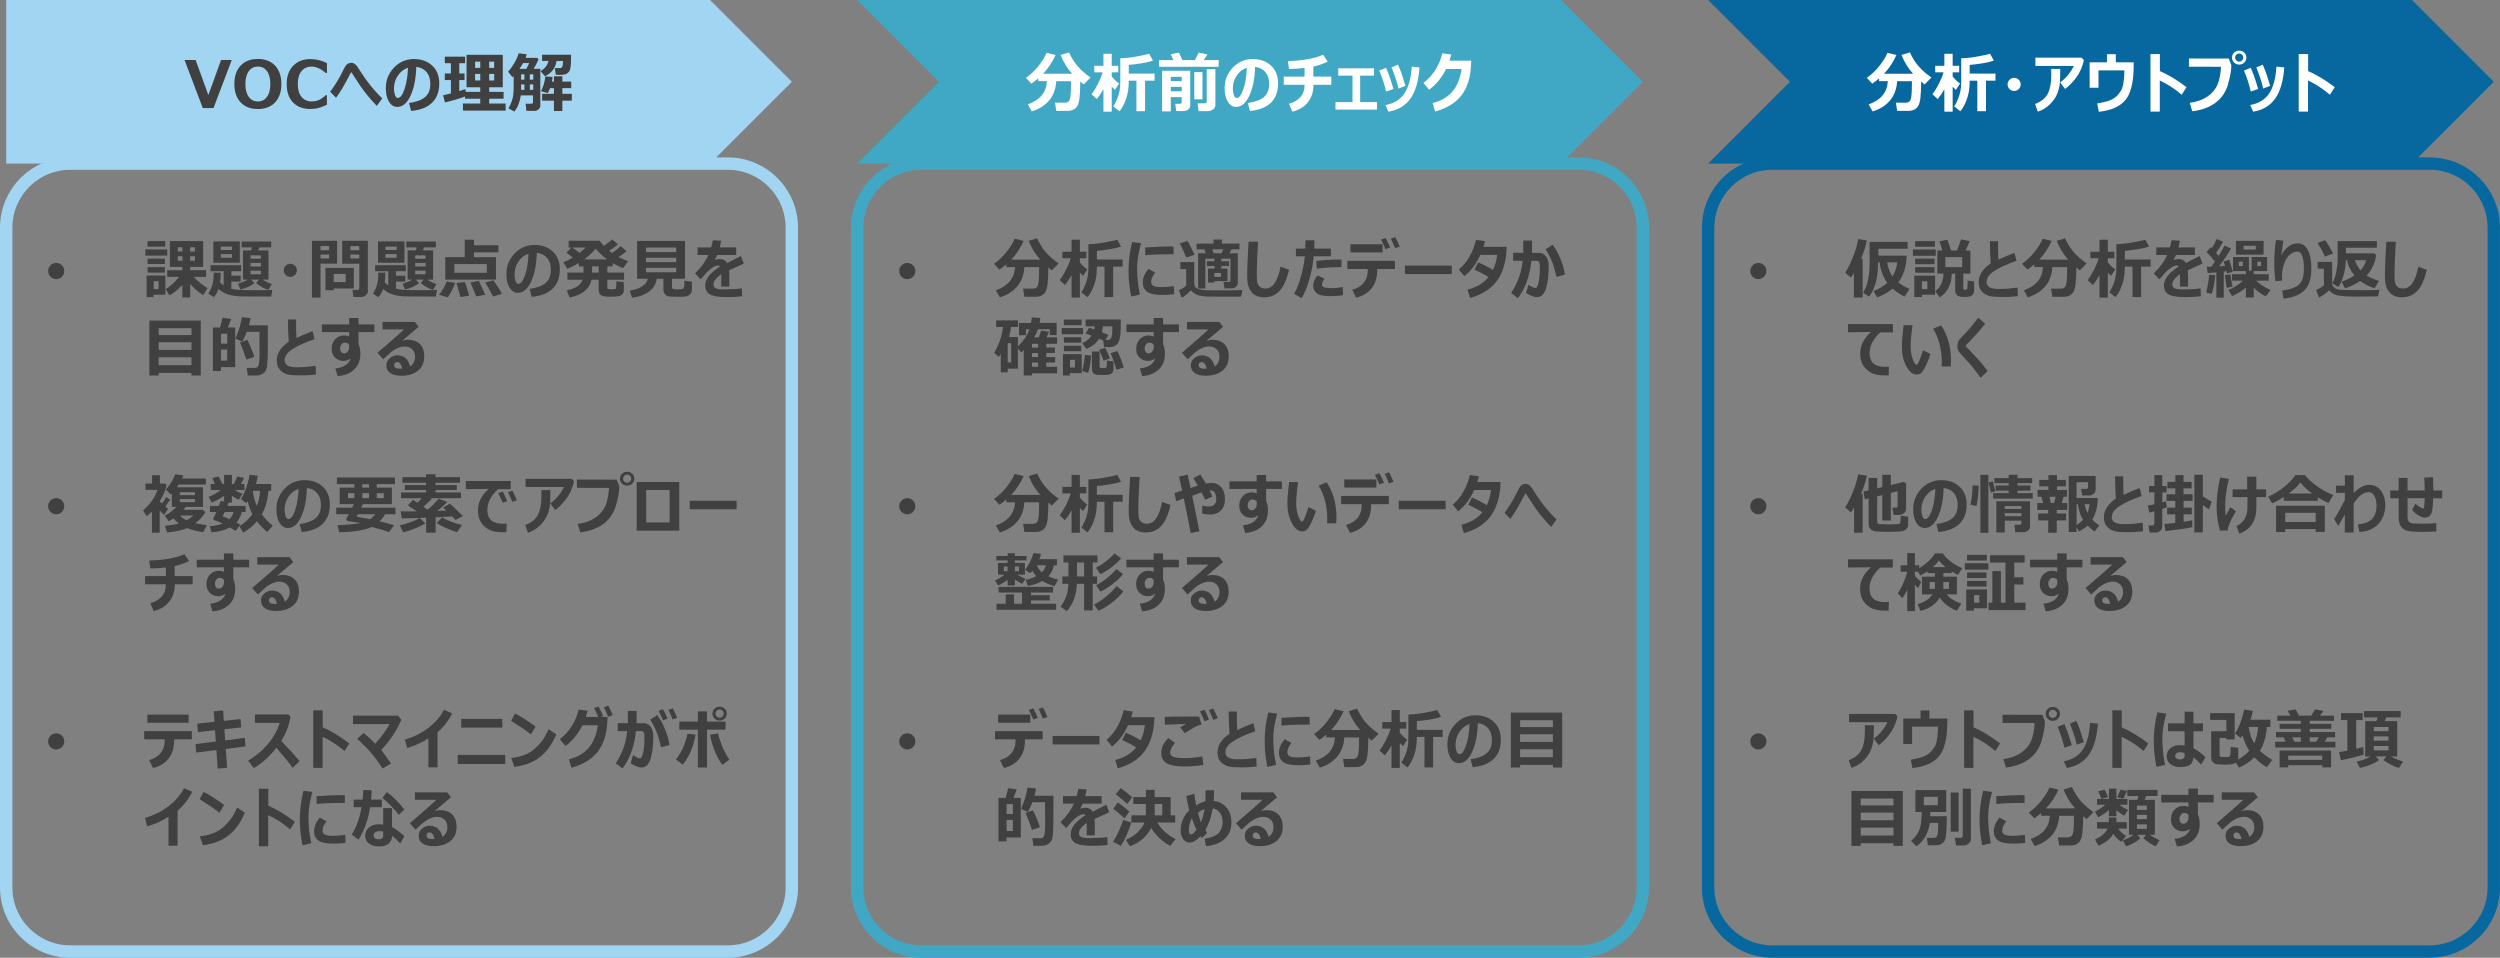 <?xml version="1.0" encoding="UTF-8"?>
<svg id="_レイヤー_2" data-name="レイヤー 2" xmlns="http://www.w3.org/2000/svg" viewBox="0 0 804.8 308.31">
  <rect x="0" y="0" width="804.8" height="308.31" fill="#808080" stroke="none"/>
  <defs>
    <style>
      .cls-1 {
        fill: #a2d5f2;
      }

      .cls-1, .cls-2, .cls-3, .cls-4, .cls-5 {
        stroke-width: 0px;
      }

      .cls-1, .cls-2, .cls-4 {
        fill-rule: evenodd;
      }

      .cls-2 {
        fill: #40a8c4;
      }

      .cls-6 {
        stroke: #07689f;
      }

      .cls-6, .cls-7, .cls-8 {
        fill: none;
        stroke-miterlimit: 10;
        stroke-width: 3.99px;
      }

      .cls-7 {
        stroke: #40a8c4;
      }

      .cls-8 {
        stroke: #a2d5f2;
      }

      .cls-3 {
        fill: #404040;
      }

      .cls-4 {
        fill: #07689f;
      }

      .cls-5 {
        fill: #fff;
      }
    </style>
  </defs>
  <g id="_レイヤー_1-2" data-name="レイヤー 1">
    <g>
      <polyline class="cls-1" points="2 0 228.58 0 254.92 26.33 228.58 52.66 2 52.66 2 0"/>
      <polyline class="cls-3" points="74.61 19.31 68.73 34.78 65.27 34.78 59.41 19.31 62.98 19.31 67.07 30.61 71.16 19.31 74.61 19.31"/>
      <path class="cls-3" d="M83.02,21.43c-1.22,0-2.2.49-2.93,1.47-.72.98-1.09,2.36-1.09,4.16s.36,3.17,1.09,4.14c.72.98,1.7,1.46,2.93,1.46s2.19-.49,2.92-1.47c.72-.98,1.09-2.36,1.09-4.14s-.36-3.17-1.08-4.15c-.72-.98-1.69-1.47-2.92-1.47M83.01,35.1c-2.35,0-4.2-.71-5.55-2.15-1.34-1.43-2.02-3.4-2.02-5.9s.67-4.48,2.01-5.92c1.33-1.43,3.19-2.15,5.56-2.15s4.21.72,5.56,2.16c1.34,1.44,2.02,3.41,2.02,5.91s-.67,4.44-2.01,5.89c-1.33,1.44-3.19,2.16-5.57,2.16"/>
      <path class="cls-3" d="M105.24,33.74c-1.3.6-2.33.96-3.1,1.12-.76.15-1.5.23-2.22.23-2.37,0-4.23-.7-5.59-2.11-1.36-1.41-2.04-3.38-2.04-5.9s.69-4.44,2.07-5.89c1.38-1.45,3.24-2.17,5.58-2.17,1.81,0,3.58.43,5.31,1.3v3.17h-.36c-1.61-1.37-3.13-2.05-4.57-2.05s-2.46.49-3.26,1.47c-.8.98-1.2,2.37-1.2,4.17s.41,3.16,1.22,4.13c.81.96,1.9,1.45,3.26,1.45.71,0,1.41-.12,2.08-.37.68-.25,1.51-.81,2.49-1.67h.33v3.12"/>
      <path class="cls-3" d="M123.05,31.69l-1.75,2.4c-1-1.02-1.97-2.11-2.92-3.27-.94-1.16-1.75-2.22-2.41-3.2-.66-.97-1.59-2.39-2.79-4.26-.03-.05-.06-.08-.11-.08-.05,0-.08.03-.11.08-1.08,2.07-1.96,3.68-2.62,4.83-.67,1.14-1.39,2.24-2.16,3.29l-1.9-1.96c.55-.66,1.23-1.64,2.04-2.96.81-1.31,1.45-2.47,1.92-3.48.35-.71.64-1.26.86-1.64.22-.38.49-.68.83-.9.33-.22.72-.33,1.15-.33.39,0,.75.11,1.08.34.33.23.63.54.9.94l.81,1.24c1.07,1.71,2.2,3.31,3.39,4.8,1.19,1.49,2.45,2.87,3.8,4.14"/>
      <path class="cls-3" d="M131.35,21.83c-1.25.36-2.31,1.17-3.2,2.42-.88,1.25-1.32,2.67-1.32,4.26,0,.76.11,1.45.32,2.08.22.63.52.94.92.94.78,0,1.49-.93,2.14-2.81.64-1.87,1.02-4.17,1.14-6.9M132.34,35.72l-.66-2.57c2.27-.3,3.98-.92,5.13-1.88,1.14-.95,1.72-2.37,1.72-4.26,0-1.58-.4-2.85-1.2-3.8-.8-.95-1.9-1.51-3.32-1.68-.12,3.83-.74,6.93-1.87,9.32-1.12,2.38-2.54,3.57-4.23,3.57-1.11,0-2-.55-2.68-1.66-.68-1.1-1.02-2.53-1.02-4.27v-.26c0-2.37.82-4.46,2.46-6.29,1.64-1.82,3.7-2.8,6.2-2.94h.36c2.39,0,4.36.7,5.89,2.11,1.53,1.41,2.29,3.32,2.29,5.73,0,2.65-.77,4.72-2.31,6.22-1.54,1.5-3.79,2.38-6.74,2.65"/>
      <path class="cls-3" d="M159.09,23.8h-1.6v2.1h1.6v-2.1M154.61,23.8h-1.66v2.1h1.66v-2.1M152.95,21.85h1.66v-2h-1.66v2M157.48,21.85h1.6v-2h-1.6v2M149.71,31.06c-1.54.61-3.7,1.25-6.48,1.93l-.59-2.33,2.52-.6v-4.28h-1.97v-2.12h1.97v-3.31h-1.97v-2.11h6.54v2.11h-1.88v3.31h1.7v2.12h-1.7v3.54c.81-.25,1.47-.47,1.98-.67l.1.93h4.67v-1.48h-4.41v-10.45h11.66v10.45h-4.37v1.48h4.63v2.21h-4.63v1.55h5.29v2.27h-13.74v-2.27h5.57v-1.55h-4.9v-.74"/>
      <path class="cls-3" d="M184.08,32.4h-3.05v3.33h-2.71v-3.33h-3.81v-2.21h3.81v-1.81h-1.24c-.27.7-.53,1.23-.8,1.59l-2.13-.63c.72-1.3,1.19-2.89,1.41-4.75l2.32.2c-.03.49-.1.98-.2,1.47h.64v-1.7h2.71v1.7h2.85v2.12h-2.85v1.81h3.05v2.21M179.18,19.61c-.35,2.29-1.61,3.93-3.76,4.93l-1.41-1.66c1.41-.81,2.26-1.89,2.56-3.26h-2.07v-1.99h9.33v.6c0,1.23-.04,2.23-.11,2.99-.07.76-.2,1.29-.39,1.6-.18.3-.38.54-.61.72-.22.17-.5.31-.84.41-.33.1-.93.15-1.79.15-.34,0-.72,0-1.15-.02l-.36-2.15,1.72-.02c.42,0,.68-.21.78-.61.1-.4.15-.82.15-1.26,0-.13,0-.26-.01-.4h-2.06M171.68,28.93v-1.77h-1.12v1.77h1.12M167.75,27.17v1.77h1.07v-1.77h-1.07M171.68,25.64v-1.72h-1.12v1.72h1.12M168.82,23.92h-1.07v1.72h1.07v-1.72M167.24,22.17h2.16c.51-.85.83-1.47.94-1.86h-1.97c-.33.62-.71,1.23-1.13,1.86M173.95,33.91c0,.52-.19.95-.58,1.29-.38.33-.82.5-1.3.5h-2.6l-.26-2.3h1.81c.37,0,.56-.16.56-.48v-2.21h-3.92c-.35,2.28-1.05,4.02-2.1,5.21l-1.9-1.07c.44-.62.83-1.46,1.18-2.53.35-1.06.52-2.45.52-4.17v-3.67c-.14.16-.28.29-.38.38l-1.43-1.79c.68-.71,1.35-1.63,2.02-2.77.66-1.13,1.12-2.18,1.37-3.14l2.63.32c-.09.39-.22.77-.39,1.14h3.64l.57.44c-.37.96-.91,1.99-1.61,3.09h2.16v11.74"/>
      <polyline class="cls-2" points="275.94 0 502.53 0 528.86 26.33 502.53 52.66 275.94 52.66 302.27 26.33 275.94 0"/>
      <path class="cls-5" d="M340.04,26.12c-.18,2.61-.98,4.72-2.38,6.31-1.4,1.59-3.24,2.74-5.52,3.44l-1.28-2.27c3.94-1.39,5.99-3.88,6.17-7.48h-2.81v-.9c-.72.63-1.45,1.2-2.21,1.72l-1.74-1.88c1.52-1.05,2.91-2.38,4.16-3.99,1.25-1.61,2.07-2.96,2.46-4.06l2.91.69c-1.07,2.37-2.41,4.38-4.01,6.04h9.37c-1.61-1.76-2.84-3.78-3.72-6.06l2.69-.81c.86,1.84,1.83,3.36,2.9,4.57,1.07,1.2,2.42,2.38,4.04,3.52l-2.21,2.23-1.1-.94c0,2.14-.09,3.96-.26,5.46-.17,1.49-.59,2.53-1.24,3.11-.65.57-1.49.87-2.52.87h-3.7l-.42-2.63h3.25c.68,0,1.17-.3,1.46-.9.3-.6.45-2.31.45-5.14v-.88h-4.75"/>
      <path class="cls-5" d="M355.22,28.73c-.63,1.13-1.34,2.19-2.15,3.17l-1.7-1.58c.67-.82,1.35-1.91,2.05-3.28.69-1.37,1.21-2.62,1.53-3.76h-2.68v-2.1h2.95v-3.86h2.67v3.86h2.1v2.1h-2.1v1.35c.7.87,1.49,1.62,2.38,2.24l-1.34,2.08-1.04-1.01v8.01h-2.67v-7.23M368.62,35.79h-2.78v-9.82h-2.47v.34c0,2.08-.3,3.96-.9,5.63-.6,1.66-1.3,2.96-2.1,3.88l-2-1.58c.4-.51.8-1.27,1.21-2.27.41-1,.69-1.91.84-2.75.15-.83.23-1.84.23-3.03v-7.42c1.11-.05,2.09-.12,2.95-.23.86-.1,1.95-.28,3.26-.53,1.31-.25,2.35-.48,3.1-.69l1.2,2.21c-.75.28-1.94.55-3.55.83-1.61.27-3.02.45-4.23.53v2.81h8.3v2.27h-3.05v9.82"/>
      <path class="cls-5" d="M387.1,31.98h-2.63v-8.77h2.63v8.77M376.9,29.38h3.51v-1.41h-3.51v1.41M380.41,26.12v-1.37h-3.51v1.37h3.51M380.41,31.27h-3.51v4.59h-2.8v-13.08h9.06v11.1c0,.59-.22,1.05-.65,1.38-.43.33-1,.5-1.7.5h-2.15l-.32-2.34h1.49c.38,0,.57-.17.57-.52v-1.62M391.26,33.81c0,.56-.25,1.04-.75,1.41-.5.37-1.05.55-1.64.55h-3.03l-.3-2.5h2.3c.42,0,.63-.2.63-.61v-10.39h2.79v11.54M377.75,19.33l-.88-1.87,2.65-.54,1.13,2.41h4.02l1.23-2.43,2.8.65-1.17,1.79h4.78v2.17h-19.18v-2.17h4.61"/>
      <path class="cls-5" d="M401.39,21.83c-1.25.36-2.31,1.17-3.2,2.42-.88,1.25-1.32,2.67-1.32,4.26,0,.76.11,1.45.32,2.08.22.63.52.94.92.94.78,0,1.49-.93,2.14-2.81.64-1.87,1.02-4.17,1.14-6.9M402.37,35.72l-.66-2.57c2.27-.3,3.98-.92,5.13-1.88,1.14-.95,1.72-2.37,1.72-4.26,0-1.58-.4-2.85-1.2-3.8-.8-.95-1.9-1.51-3.32-1.68-.12,3.83-.74,6.93-1.87,9.32-1.12,2.38-2.54,3.57-4.23,3.57-1.11,0-2-.55-2.68-1.66-.68-1.1-1.02-2.53-1.02-4.27v-.26c0-2.37.82-4.46,2.46-6.29,1.64-1.82,3.7-2.8,6.2-2.94h.36c2.39,0,4.36.7,5.89,2.11,1.53,1.41,2.29,3.32,2.29,5.73,0,2.65-.77,4.72-2.31,6.22-1.54,1.5-3.79,2.38-6.74,2.65"/>
      <path class="cls-5" d="M422.84,27.31c0,2.2-.59,4.04-1.76,5.55-1.17,1.5-2.84,2.53-5.03,3.09l-1.11-2.55c1.52-.4,2.75-1.1,3.66-2.11.91-1.01,1.37-2.34,1.36-3.99h-6.69v-2.65h6.69v-2.77c-1.34.17-3,.28-4.98.34l-.41-2.55c4.91-.15,8.7-.84,11.36-2.06l1.48,2.19c-1.2.66-2.74,1.21-4.62,1.65v3.2h5.79v2.65h-5.75"/>
      <polyline class="cls-5" points="443.29 35.28 429.92 35.28 429.92 32.87 435.4 32.87 435.4 24.35 430.81 24.35 430.81 22 442.33 22 442.33 24.35 437.86 24.35 437.86 32.87 443.29 32.87 443.29 35.28"/>
      <path class="cls-5" d="M448.58,28.64l-2.38.82c-.47-2.14-1.2-4.39-2.19-6.74l2.19-.9c.31.74.62,1.51.92,2.3.3.79.79,2.29,1.46,4.52M456.97,21.7c-.29,4.3-1.25,7.63-2.88,9.97-1.63,2.34-4,3.77-7.12,4.29l-.96-2.15c2.71-.49,4.73-1.72,6.08-3.69,1.34-1.97,2.14-4.86,2.38-8.69l2.52.27M452.45,27.63l-2.26.88c-.46-2.1-1.2-4.36-2.21-6.8l2.05-.9c.52,1.17.88,2.05,1.09,2.64.21.59.65,1.98,1.32,4.18"/>
      <path class="cls-5" d="M473.63,19.53l-.11,1.96c-.23,3.84-1.27,6.94-3.13,9.31-1.86,2.36-4.66,4.06-8.4,5.1l-.8-2.74c2.58-.62,4.66-1.8,6.23-3.53,1.57-1.73,2.6-4.2,3.09-7.42h-4.97c-1.4,2.79-3.22,5.01-5.48,6.67l-1.81-2.17c3.06-2.4,5.08-5.57,6.06-9.53l2.88.36c-.21.78-.4,1.44-.58,1.99h7.01"/>
      <polyline class="cls-4" points="549.88 0 776.47 0 802.8 26.33 776.47 52.66 549.88 52.66 576.22 26.33 549.88 0"/>
      <path class="cls-5" d="M610.74,26.12c-.18,2.61-.98,4.72-2.38,6.31-1.4,1.59-3.24,2.74-5.52,3.44l-1.28-2.27c3.94-1.39,5.99-3.88,6.17-7.48h-2.81v-.9c-.72.63-1.45,1.2-2.21,1.72l-1.74-1.88c1.52-1.05,2.91-2.38,4.16-3.99,1.25-1.61,2.07-2.96,2.46-4.06l2.91.69c-1.07,2.37-2.41,4.38-4.01,6.04h9.37c-1.61-1.76-2.84-3.78-3.72-6.06l2.69-.81c.86,1.84,1.83,3.36,2.9,4.57,1.07,1.2,2.42,2.38,4.04,3.52l-2.21,2.23-1.1-.94c0,2.14-.09,3.96-.26,5.46-.17,1.49-.59,2.53-1.24,3.11-.65.57-1.49.87-2.52.87h-3.7l-.42-2.63h3.25c.68,0,1.17-.3,1.46-.9.3-.6.45-2.31.45-5.14v-.88h-4.75"/>
      <path class="cls-5" d="M625.93,28.73c-.63,1.13-1.34,2.19-2.15,3.17l-1.7-1.58c.67-.82,1.35-1.91,2.05-3.28.69-1.37,1.21-2.62,1.53-3.76h-2.68v-2.1h2.95v-3.86h2.67v3.86h2.1v2.1h-2.1v1.35c.7.87,1.49,1.62,2.38,2.24l-1.34,2.08-1.04-1.01v8.01h-2.67v-7.23M639.32,35.79h-2.78v-9.82h-2.47v.34c0,2.08-.3,3.96-.9,5.63-.6,1.66-1.3,2.96-2.1,3.88l-2-1.58c.4-.51.8-1.27,1.21-2.27.41-1,.69-1.91.84-2.75.15-.83.23-1.84.23-3.03v-7.42c1.11-.05,2.09-.12,2.95-.23.86-.1,1.95-.28,3.26-.53,1.31-.25,2.35-.48,3.1-.69l1.2,2.21c-.75.28-1.94.55-3.55.83-1.61.27-3.02.45-4.23.53v2.81h8.3v2.27h-3.05v9.82"/>
      <path class="cls-5" d="M650.5,27.17c0,.58-.21,1.08-.62,1.49-.41.41-.9.62-1.49.62s-1.08-.21-1.49-.62c-.41-.41-.62-.9-.62-1.49s.21-1.08.62-1.49.9-.62,1.49-.62,1.08.21,1.49.62c.41.41.62.9.62,1.49"/>
      <path class="cls-5" d="M663.23,22.18v.5c0,1.4-.02,2.57-.07,3.5-.05.92-.22,1.91-.53,2.96-.3,1.04-.78,2.02-1.43,2.92-.65.9-1.4,1.68-2.24,2.33-.84.65-1.83,1.17-2.95,1.56l-.88-2.48c2.03-.79,3.41-1.9,4.13-3.36.72-1.45,1.08-3.43,1.08-5.94l-.02-1.97h2.92M670.85,19.35c-.07.56-.36,1.48-.86,2.74-.5,1.25-1.26,2.49-2.27,3.72-1.02,1.22-2,2.16-2.94,2.82l-1.58-2.13c.88-.59,1.72-1.37,2.53-2.35.8-.98,1.43-1.95,1.88-2.93h-12.37v-2.65h14.85l.77.78"/>
      <path class="cls-5" d="M686.87,21.72c-.07,4.95-.96,8.45-2.68,10.51-1.72,2.05-4.56,3.31-8.54,3.77l-.53-2.71c2.01-.31,3.49-.69,4.44-1.13.94-.44,1.73-1.03,2.36-1.78.62-.74,1.04-1.42,1.26-2.02.22-.6.39-1.42.51-2.46.12-1.04.19-2.11.19-3.23h-8.34v5.58h-2.84v-8.19h5.57v-2.61h2.85v2.61h5.75v1.65"/>
      <path class="cls-5" d="M703.88,28.07l-1.55,2.43c-2.33-1.98-4.68-3.5-7.05-4.58v10.01h-3v-18.52h3.03v5.48c2.63,1.11,5.48,2.84,8.57,5.17"/>
      <path class="cls-5" d="M722.16,18.52c0-.34-.13-.64-.41-.9-.27-.26-.57-.38-.92-.38s-.65.13-.91.39c-.26.26-.39.56-.39.91s.13.65.39.91c.26.26.56.39.91.39s.67-.13.93-.39c.26-.26.39-.57.39-.93M723.15,18.52c0,.64-.22,1.17-.66,1.61-.44.44-.98.66-1.63.66s-1.19-.21-1.65-.64c-.45-.42-.68-.95-.68-1.59s.22-1.19.67-1.61c.45-.42,1-.64,1.66-.64s1.17.21,1.62.64c.45.42.67.94.67,1.57M718.29,20.95c0,.1.01.2.01.29,0,1.38-.34,3.32-1.04,5.83-.69,2.5-2.03,4.5-4.01,5.98-1.98,1.49-4.49,2.41-7.51,2.77l-.82-2.72c2.25-.29,4.15-.96,5.69-2.02,1.54-1.06,2.62-2.34,3.25-3.84.63-1.5,1.01-3.41,1.13-5.74l-10.33-.02v-2.65l12.84.02.79,2.1"/>
      <path class="cls-5" d="M726.95,28.64l-2.38.82c-.47-2.14-1.2-4.39-2.19-6.74l2.19-.9c.31.74.62,1.51.92,2.3.3.79.79,2.29,1.46,4.52M735.35,21.7c-.29,4.3-1.25,7.63-2.88,9.97-1.63,2.34-4,3.77-7.12,4.29l-.97-2.15c2.71-.49,4.73-1.72,6.08-3.69,1.34-1.97,2.14-4.86,2.38-8.69l2.52.27M730.82,27.63l-2.26.88c-.46-2.1-1.2-4.36-2.21-6.8l2.05-.9c.52,1.17.88,2.05,1.09,2.64.21.59.65,1.98,1.32,4.18"/>
      <path class="cls-5" d="M751.6,28.07l-1.55,2.43c-2.33-1.98-4.68-3.5-7.05-4.58v10.01h-3v-18.52h3.03v5.48c2.63,1.11,5.48,2.84,8.57,5.17"/>
      <path class="cls-8" d="M22.64,52.66h211.62c11.4,0,20.65,9.25,20.65,20.65v212.36c0,11.39-9.25,20.65-20.65,20.65H22.64c-11.39,0-20.65-9.25-20.65-20.65V73.31c0-11.4,9.25-20.65,20.65-20.65Z"/>
      <path class="cls-3" d="M15.5,87.25c0-.72.25-1.33.76-1.84.51-.5,1.12-.76,1.83-.76s1.33.25,1.84.76c.51.5.76,1.12.76,1.84s-.25,1.33-.76,1.84c-.51.51-1.12.76-1.84.76s-1.32-.25-1.83-.76c-.51-.51-.76-1.12-.76-1.84"/>
      <path class="cls-3" d="M51.05,93.07v-2.55h-1.56v2.55h1.56M53.24,94.88h-3.83v.76h-2.21v-6.94h6.04v6.18M53.08,87.76h-5.58v-1.77h5.58v1.77M53.08,84.99h-5.58v-1.75h5.58v1.75M53.84,82.26l-7.04.04v-2.01l7.04.02v1.95M62.75,82.5h-1.55v1.43h1.55v-1.43M58.74,82.5h-1.49v1.43h1.49v-1.43M57.25,80.98h1.49v-1.39h-1.49v1.39M61.2,80.98h1.55v-1.39h-1.55v1.39M58.7,91.72c-1.24,1.36-2.62,2.49-4.13,3.4l-1.22-2.06c1.46-.86,2.9-2.17,4.3-3.93h-3.81v-2.15h4.86v-1.05h-4.01v-8.33h10.72v8.33h-4.18v1.05h5.11v2.15h-3.97c1.42,1.53,2.91,2.74,4.46,3.63l-1.44,2.25c-1.56-.96-2.95-2.18-4.16-3.63v4.37h-2.53v-4.02M53.2,79.39h-5.72v-1.79h5.72v1.79"/>
      <path class="cls-3" d="M71.06,87.78c0,.7-.07,1.76-.2,3.16.35.34.73.65,1.14.92v-4.55h-4.24v-1.94h9.88v1.94h-3.17v1.43h3.01l-.02,1.91h-2.99v2.29c.79.21,1.77.34,2.94.4,1.17.05,3.25.08,6.24.08,2.18,0,3.52-.04,4.02-.11l-.36,2.15c-4.66,0-7.82-.01-9.5-.04-1.67-.02-3.14-.24-4.4-.64-1.26-.4-2.28-.99-3.07-1.77-.35,1.04-.86,1.92-1.53,2.66l-1.74-1.16c.38-.57.71-1.2.98-1.89.27-.68.45-1.36.56-2.03.11-.67.16-1.6.16-2.81h2.29M83.99,87.14h-3.33v1.16h3.33v-1.16M80.67,85.77h3.33v-1.13h-3.33v1.13M83.99,83.3v-1.08h-3.33v1.08h3.33M81.89,91.18c-1.28.94-2.78,1.62-4.48,2.03l-.8-1.87c1.3-.41,2.36-.85,3.15-1.32h-1.53v-9.42h2.62l.28-.96h-3.34v-1.89h9.52v1.89h-3.79l-.4.96h3.31v9.42h-1.87c1.05.67,2.03,1.14,2.95,1.43l-1.12,1.89c-.62-.17-1.31-.48-2.08-.92-.76-.43-1.38-.86-1.83-1.29l.86-1.11h-2.44l1,1.16M74.69,81.82h-3.61v1.14h3.61v-1.14M71.08,80.48h3.61v-1.09h-3.61v1.09M77.2,84.57h-8.51v-6.85h8.51v6.85"/>
      <path class="cls-3" d="M95.57,87.02c0,.58-.21,1.08-.62,1.49-.41.41-.9.62-1.49.62s-1.08-.21-1.49-.62c-.41-.41-.62-.9-.62-1.49s.21-1.08.62-1.49c.41-.41.9-.62,1.49-.62s1.08.21,1.49.62c.41.41.62.9.62,1.49"/>
      <path class="cls-3" d="M107.43,90.8h3.85v-2.61h-3.85v2.61M107.43,92.88v.55h-2.67v-7.2h9.15v6.64h-6.48M105.94,83.21v-1.28h-2.75v1.28h2.75M105.94,80.54v-1.32h-2.75v1.32h2.75M108.53,84.89h-5.34v10.91h-2.76v-18.29h8.1v7.38M115.67,81.93h-2.87v1.28h2.87v-1.28M112.8,80.54h2.87v-1.32h-2.87v1.32M118.42,93.74c0,.53-.22.98-.67,1.34-.45.36-.99.54-1.62.54h-2.37l-.28-2.28h1.54c.16,0,.31-.06.45-.17s.2-.25.2-.42v-7.86h-5.5v-7.38h8.25v16.23"/>
      <path class="cls-3" d="M124.06,87.78c0,.7-.07,1.76-.2,3.16.35.34.73.65,1.14.92v-4.55h-4.24v-1.94h9.88v1.94h-3.17v1.43h3.01l-.02,1.91h-2.99v2.29c.79.21,1.77.34,2.94.4,1.17.05,3.25.08,6.24.08,2.18,0,3.52-.04,4.02-.11l-.36,2.15c-4.66,0-7.82-.01-9.5-.04-1.67-.02-3.14-.24-4.4-.64-1.26-.4-2.28-.99-3.07-1.77-.35,1.04-.86,1.92-1.53,2.66l-1.74-1.16c.38-.57.71-1.2.98-1.89.27-.68.45-1.36.56-2.03.11-.67.16-1.6.16-2.81h2.29M136.99,87.14h-3.33v1.16h3.33v-1.16M133.67,85.77h3.33v-1.13h-3.33v1.13M136.99,83.3v-1.08h-3.33v1.08h3.33M134.89,91.18c-1.28.94-2.78,1.62-4.48,2.03l-.8-1.87c1.3-.41,2.36-.85,3.15-1.32h-1.53v-9.42h2.62l.28-.96h-3.34v-1.89h9.52v1.89h-3.79l-.4.96h3.31v9.42h-1.87c1.05.67,2.03,1.14,2.95,1.43l-1.12,1.89c-.62-.17-1.31-.48-2.08-.92-.76-.43-1.38-.86-1.83-1.29l.86-1.11h-2.44l1,1.16M127.69,81.82h-3.61v1.14h3.61v-1.14M124.08,80.48h3.61v-1.09h-3.61v1.09M130.2,84.57h-8.51v-6.85h8.51v6.85"/>
      <path class="cls-3" d="M151.02,95.2l-2.79.42-1.26-4.51,2.63-.35c.15.32.42,1.07.8,2.25.38,1.18.59,1.9.63,2.18M146.5,91.07c-.19.68-.55,1.53-1.08,2.55-.52,1.02-.94,1.71-1.28,2.1l-2.77-.82c1.25-1.69,2.05-3.12,2.41-4.29l2.72.46M156.15,94.9l-2.86.52c-.48-1.25-1.09-2.74-1.83-4.48l2.69-.5c.2.36.55,1.11,1.08,2.25.52,1.14.83,1.87.92,2.2M161.57,94.6l-2.88.86c-.5-1.1-1.33-2.61-2.49-4.52l2.65-.7c1.38,1.98,2.29,3.43,2.73,4.35M156.71,87.82v-2.82h-10.43v2.82h10.43M159.66,90.02h-16.32v-7.24h6.27v-5.6h2.98v1.77h7.86v2.29h-7.86v1.55h7.07v7.24"/>
      <path class="cls-3" d="M170.16,81.68c-1.25.36-2.31,1.17-3.2,2.42-.88,1.25-1.32,2.67-1.32,4.26,0,.76.11,1.45.32,2.08.22.63.52.94.92.94.78,0,1.49-.93,2.14-2.81.64-1.87,1.02-4.17,1.14-6.9M171.15,95.57l-.66-2.57c2.27-.3,3.98-.92,5.13-1.88,1.14-.95,1.72-2.37,1.72-4.26,0-1.58-.4-2.85-1.2-3.8-.8-.95-1.9-1.51-3.32-1.68-.12,3.83-.74,6.93-1.87,9.32-1.12,2.38-2.54,3.57-4.23,3.57-1.11,0-2-.55-2.68-1.66-.68-1.1-1.02-2.53-1.02-4.27v-.26c0-2.37.82-4.46,2.46-6.29,1.64-1.82,3.7-2.8,6.2-2.94h.36c2.39,0,4.36.7,5.89,2.11,1.53,1.41,2.29,3.32,2.29,5.73,0,2.65-.77,4.72-2.31,6.22-1.54,1.5-3.79,2.38-6.74,2.65"/>
      <path class="cls-3" d="M190.6,85.75v2h2.12v-2h-2.12M188.08,83.51h7.41c-1.52-1.11-2.77-2.26-3.75-3.47-.87,1.12-2.09,2.28-3.66,3.47M184.27,79.68l2.3,1.72c.73-.55,1.39-1.13,1.96-1.72h-4.26M190.42,90.05c-.62,2.97-2.96,4.88-7.04,5.74l-.92-2.33c2.84-.59,4.54-1.72,5.09-3.41h-4.89v-2.29h5.19v-2h-1.49v-1.11c-1.19.72-2.44,1.34-3.75,1.87l-1.26-2.1c1.03-.38,2.03-.88,3.02-1.5l-2.01-1.61,1.58-1.62h-.88v-2.19h10.03c.26.46.69,1.02,1.28,1.65,1.24-.82,2.14-1.51,2.69-2.07l1.87,1.58c-.56.52-1.51,1.22-2.84,2.07.36.29.67.52.92.72,1.2-.82,2.15-1.56,2.84-2.23l1.84,1.68c-.79.63-1.65,1.25-2.57,1.86.93.49,1.97.93,3.11,1.31l-1.66,2.28c-1.01-.38-2.12-.94-3.33-1.67v1.08h-1.72v2h5.39v2.29h-5.39v2.53c0,.23.08.37.25.45.16.07.54.11,1.12.11.76,0,1.2-.06,1.33-.19.12-.12.2-.93.22-2.42l2.38.32v2.49c0,.52-.13.95-.4,1.29-.27.33-.66.56-1.19.7-.52.13-1.42.2-2.7.2-1.7,0-2.76-.2-3.18-.61-.42-.41-.63-.99-.63-1.76v-3.11h-2.31"/>
      <path class="cls-3" d="M217.68,86.2h-9.73v1.45h9.73v-1.45M207.95,84.39h9.73v-1.43h-9.73v1.43M217.68,81.16v-1.48h-9.73v1.48h9.73M211.45,89.73c-.3,1.77-1.19,3.18-2.67,4.23-1.48,1.05-3.25,1.66-5.33,1.85l-.72-2.27c1.52-.21,2.82-.63,3.89-1.28,1.06-.65,1.7-1.49,1.91-2.53h-3.43v-12.17h15.42v12.17h-4.19v2.78c0,.16.05.3.15.4.1.1.35.17.75.2.4.03.68.05.86.05s.47-.02.87-.05c.4-.03.65-.06.78-.1.12-.04.23-.1.32-.2.09-.09.17-.36.22-.82.05-.45.08-1,.08-1.65l2.4.37v2.53c0,.64-.23,1.17-.69,1.59-.46.42-1.08.64-1.86.66-.18,0-.58.01-1.19.04-.46.02-.84.03-1.16.03-.23,0-.59-.01-1.07-.04l-1.19-.07c-.31-.02-.6-.09-.84-.21-.25-.11-.46-.27-.64-.47-.18-.2-.32-.43-.41-.7-.09-.27-.14-.57-.14-.91v-3.43h-2.14"/>
      <path class="cls-3" d="M234.82,92.27h-2.63v-4.03c-1.66,1.2-2.5,2.31-2.5,3.36s.92,1.55,2.76,1.55h.89c2.45-.01,4.27-.12,5.46-.35l.11,2.57c-1.57.18-3.1.28-4.61.28-2.88,0-4.83-.3-5.81-.91-.99-.61-1.48-1.54-1.48-2.81,0-2.08,1.59-4.12,4.76-6.13-.13-.23-.33-.34-.61-.34-.48,0-1.09.23-1.82.69-.72.46-1.55,1.21-2.46,2.27-.62.74-1.07,1.24-1.36,1.5l-1.79-1.93c1.91-1.77,3.35-3.74,4.33-5.91h-3.51v-2.43h4.36c.26-.83.45-1.6.58-2.33l2.67.16c-.15.85-.31,1.57-.47,2.17h5.31v2.43h-6.1c-.14.35-.41.9-.79,1.64.54-.23,1.07-.34,1.58-.34,1.1,0,1.9.43,2.39,1.29.7-.38,2.18-1.13,4.43-2.26l.93,2.44c-1.05.46-2.63,1.18-4.74,2.16.05.51.08,1.06.08,1.65v3.61"/>
      <path class="cls-3" d="M51.08,117.56h10.56v-2.55h-10.56v2.55M51.08,112.64h10.56v-2.47h-10.56v2.47M61.64,107.86v-2.21h-10.56v2.21h10.56M61.64,120.05h-10.56v.84h-2.99v-17.68h16.54v17.68h-2.99v-.84"/>
      <path class="cls-3" d="M81.9,114.85l-2.59.9c-.76-2.34-1.45-4.16-2.07-5.46l2.34-.9c.65,1.14,1.42,2.95,2.31,5.46M73.15,116.09v-3.56h-2.02v3.56h2.02M73.15,110.61v-3.18h-2.02v3.18h2.02M75.72,118.18h-4.59v1.25h-2.6v-14.02h2.32l.81-3.11,2.75.38-1.05,2.73h2.35v12.76M79.78,120.89l-.34-2.47h2.65c.6,0,.99-.29,1.17-.89.18-.59.29-1.68.31-3.27v.29s-.03-1.16-.04-3.49v-4.24h-4.09c-.4,1.1-.88,2.15-1.47,3.15l-2.17-.99c.62-1.47,1.07-2.71,1.37-3.71.29-1,.52-2.05.7-3.15l2.77.28c-.12.79-.29,1.56-.51,2.33h6.09c0,.5.01,1.29.01,2.37,0,4.28-.02,7.02-.07,8.23-.07,1.85-.22,3.05-.44,3.59-.23.53-.57.97-1.02,1.29-.45.33-.91.53-1.38.61-.28.05-1.46.07-3.55.07"/>
      <path class="cls-3" d="M101.71,120.57c-1.62.18-3.19.28-4.69.28-2.16,0-3.62-.1-4.36-.3-1.06-.27-1.92-.78-2.58-1.54-.66-.76-.99-1.75-.99-3,0-2.22,1.28-4.23,3.86-6.02-.16-2.36-.25-4.75-.26-7.15h2.65l-.02.92v.31c0,1.52.04,3.1.11,4.74,1.16-.6,2.89-1.34,5.19-2.22l.64,2.57c-3.11,1.09-5.49,2.18-7.15,3.27-1.65,1.09-2.48,2.26-2.48,3.51,0,1.52,1.24,2.28,3.73,2.28h.72c1.59,0,3.44-.14,5.53-.44l.09,2.78"/>
      <path class="cls-3" d="M120.52,106.9h-5.1v3.88c.39.77.59,1.82.59,3.15,0,2.08-.66,3.76-1.99,5.02-1.33,1.26-3.11,1.97-5.34,2.13l-.72-2.49c2.64-.23,4.3-1.31,4.98-3.24-.69.56-1.49.84-2.39.84-1.07,0-1.97-.36-2.7-1.08-.72-.72-1.09-1.65-1.09-2.78,0-1.26.38-2.31,1.14-3.12.76-.81,1.72-1.22,2.87-1.22.56,0,1.1.11,1.63.34v-1.44h-8.77v-2.45h8.77v-2.06h3.03v2.06h5.1v2.45M112.42,111.58l-.02-.58c-.27-.47-.75-.71-1.46-.71-.37,0-.7.19-1,.58-.3.39-.45.81-.45,1.27s.11.85.33,1.16c.22.31.51.46.86.46.52,0,.95-.2,1.26-.6.31-.4.47-.93.47-1.59"/>
      <path class="cls-3" d="M129.48,118.65c-.31-1.4-.87-2.1-1.69-2.1-.23,0-.44.09-.63.28-.18.18-.28.43-.28.73,0,.75.61,1.13,1.84,1.13.27,0,.52-.02.76-.05M132.01,117.97c1.06-.66,1.59-1.71,1.59-3.14,0-1.02-.31-1.82-.94-2.41-.63-.59-1.41-.88-2.36-.88h-.2c-.41,0-.89.09-1.45.28-.55.18-1.08.42-1.58.72-.49.29-.91.59-1.27.88-.35.29-1.17,1.04-2.46,2.23l-1.83-2.07c4.48-3.83,7.34-6.35,8.59-7.55h-6.96v-2.4h10.4l1.23,1.58c-1.18.98-2.95,2.47-5.29,4.48.7-.22,1.28-.33,1.75-.33,1.67,0,2.98.46,3.93,1.38.95.92,1.42,2.25,1.42,3.97,0,2.01-.68,3.56-2.04,4.64-1.36,1.08-3.15,1.62-5.38,1.62-1.47,0-2.64-.29-3.5-.86-.86-.58-1.29-1.42-1.29-2.53,0-.89.37-1.65,1.11-2.27.74-.61,1.54-.92,2.41-.92,2.16,0,3.53,1.19,4.13,3.58"/>
      <path class="cls-3" d="M15.5,162.96c0-.72.25-1.33.76-1.84.51-.5,1.12-.76,1.83-.76s1.33.25,1.84.76c.51.5.76,1.12.76,1.84s-.25,1.33-.76,1.84c-.51.51-1.12.76-1.84.76s-1.32-.25-1.83-.76c-.51-.51-.76-1.12-.76-1.84"/>
      <path class="cls-3" d="M51.4,171.49h-2.49v-6.83c-.53.55-1.1,1.06-1.7,1.51l-1.16-1.87c2.32-1.98,3.87-4.18,4.65-6.6h-3.87v-2.02h2.13v-2.71h2.53v2.71h1.7l.44.52c-.31,1.57-1.05,3.29-2.22,5.17v.02c.23.24.47.47.72.71.6-.81,1.06-1.5,1.37-2.07l1.28.84c-.45.68-.98,1.41-1.58,2.17.21.17.51.43.91.78l-1.3,1.91c-.5-.48-.97-.94-1.4-1.41v7.17M60.02,167.47c.95-.47,1.69-.98,2.23-1.51h-4.35c.57.6,1.28,1.1,2.12,1.51M62.75,160.69h-4.88v.95h4.88v-.95M57.88,159.4h4.88v-.96h-4.88v.96M59.79,163.19c-.23.32-.47.63-.74.92h6.19l.84.74c-.6,1.24-1.66,2.44-3.19,3.59.93.22,2.17.42,3.72.61l-1.18,2.26c-1.87-.23-3.58-.67-5.12-1.3-1.65.67-3.83,1.13-6.52,1.39l-.74-2.1c1.9-.21,3.41-.48,4.53-.81-.68-.49-1.25-1.02-1.71-1.59-.61.4-1.14.69-1.59.87l-1.24-1.8c1.24-.56,2.48-1.48,3.73-2.77h-1.46v-4.38c-.09.1-.21.22-.34.35l-1.61-1.56c.56-.56,1.12-1.29,1.7-2.19.57-.9,1.01-1.81,1.33-2.73l2.61.36c-.11.34-.24.68-.38,1.01h7.65v1.92h-8.73c-.18.29-.39.58-.62.88h8.44v6.34h-5.55"/>
      <path class="cls-3" d="M73.9,167.12c.6-.6,1.04-1.35,1.3-2.29h-2.85c-.27.61-.5,1.08-.68,1.41.51.14,1.25.44,2.23.88M77.84,164.83c-.37,1.42-.95,2.55-1.73,3.38.54.28.95.5,1.24.68l-1.48,2.02c-.48-.32-1.09-.69-1.84-1.12-1.65.87-3.62,1.4-5.91,1.6l-.62-1.98c1.55-.11,2.94-.4,4.15-.86-1.15-.55-2-.9-2.55-1.05-.11,0-.21-.06-.3-.19-.09-.12-.13-.26-.13-.41,0-.07.01-.13.03-.18.27-.42.59-1.05.95-1.89h-2.05v-1.96h2.86c.29-.74.47-1.26.56-1.57l1.12.15v-1.84c-1.48,1.02-2.82,1.74-4.01,2.17l-.94-1.85c1.19-.42,2.5-1.14,3.94-2.19h-3.27v-1.92h1.34l-.86-1.91,2.06-.52,1.2,2.43h.54v-2.94h2.51v2.94h.64l1.11-2.41,2.19.44-1.04,1.97h1.14v1.92h-3.16c.76.46,1.59.87,2.48,1.23l-1.13,1.92c-.54-.22-1.29-.65-2.23-1.3v2.23h-1.06c-.11.34-.25.69-.4,1.05h5.87v1.96h-1.23M82.67,162.86c.6-1.4.95-3.02,1.07-4.87h-2.25l-.09.17c.24,1.72.66,3.28,1.27,4.69M86.4,158c-.2,2.91-.9,5.43-2.1,7.57.95,1.36,2.12,2.58,3.51,3.66l-1.82,2.01c-1.29-1.09-2.39-2.24-3.28-3.43-1.15,1.37-2.62,2.58-4.38,3.64l-1.28-2.06c1.56-.9,2.96-2.2,4.21-3.88-.68-1.31-1.19-2.71-1.53-4.2-.15.27-.31.5-.47.7l-1.68-1.37c.67-1.08,1.25-2.35,1.75-3.8.49-1.45.83-2.79,1-4.02l2.66.34c-.15,1-.35,1.88-.59,2.65h4.91v2.19h-.89"/>
      <path class="cls-3" d="M96.14,157.39c-1.25.36-2.31,1.17-3.2,2.42-.88,1.25-1.32,2.67-1.32,4.26,0,.76.11,1.45.32,2.08.22.63.52.94.92.94.78,0,1.49-.93,2.14-2.81.64-1.87,1.02-4.17,1.14-6.9M97.12,171.28l-.66-2.57c2.27-.3,3.98-.92,5.13-1.88,1.14-.95,1.72-2.37,1.72-4.26,0-1.58-.4-2.85-1.2-3.8-.8-.95-1.9-1.51-3.32-1.68-.12,3.83-.74,6.93-1.87,9.32-1.12,2.38-2.54,3.57-4.23,3.57-1.11,0-2-.55-2.68-1.66-.68-1.1-1.02-2.53-1.02-4.27v-.26c0-2.37.82-4.46,2.46-6.29,1.64-1.82,3.7-2.8,6.2-2.94h.36c2.39,0,4.36.7,5.89,2.11,1.53,1.41,2.29,3.32,2.29,5.73,0,2.65-.77,4.72-2.31,6.22-1.54,1.5-3.79,2.38-6.74,2.65"/>
      <path class="cls-3" d="M119.1,167.12c.65-.41,1.21-.93,1.68-1.58h-5.57c-.17.31-.32.56-.44.76l4.33.82M123.54,160.36v-1.6h-2.25v1.6h2.25M118.78,158.76h-2.15v1.6h2.15v-1.6M114.08,158.76h-2.06v1.6h2.06v-1.6M116.64,155.87v1.1h2.15v-1.1h-2.15M123.99,165.54c-.48.87-1.09,1.63-1.83,2.26,1.24.3,2.82.73,4.72,1.3l-1.68,2.19c-.64-.29-2.47-.84-5.5-1.65-2.33,1.04-5.83,1.61-10.5,1.71l-.52-2.27c3.23-.14,5.72-.38,7.45-.72l-3.98-.59c-.43-.06-.65-.31-.65-.74,0-.11.03-.21.08-.3.23-.37.47-.77.71-1.2h-4.03v-2.11h5.13c.18-.37.36-.75.52-1.14h-4.56v-5.32h4.73v-1.1h-5.64v-2.15h18.7v2.15h-5.86v1.1h4.88v5.32h-9.33c-.13.3-.3.68-.52,1.14h10.99v2.11h-3.32"/>
      <path class="cls-3" d="M148.71,169.01l-1.54,2.3c-.99-.25-2.12-.66-3.39-1.23-1.26-.56-2.34-1.14-3.21-1.71l1.74-1.81c1.71,1.01,3.85,1.83,6.4,2.45M136.91,168.49c-.72.5-1.8,1.03-3.25,1.61-1.45.57-2.73.99-3.83,1.26l-1.14-2.23c1.12-.26,2.33-.62,3.61-1.09,1.28-.47,2.22-.9,2.79-1.31l-3.37.1-2.37.04-.37-2.27c.52.03,1.35.04,2.49.04.76,0,1.66,0,2.7-.02-1.22-.85-2.18-1.48-2.86-1.91l1.66-1.77c.18.11.66.42,1.42.92.5-.48.98-.98,1.42-1.47h-6.7v-1.86h8.05v-.79h-6.85v-1.58h6.85v-.76h-7.61v-1.81h7.61v-.92h3.05v.92h7.88v1.81h-7.88v.76h6.84v1.58h-6.84v.79h8.2v1.86h-9.9l.51.22c-.72.74-1.63,1.58-2.75,2.52l1.4.94c1.31-1.09,2.49-2.26,3.55-3.53l2.75,1.07c-.89.92-1.95,1.88-3.18,2.87l2.93-.1c-.39-.37-.74-.69-1.05-.95l2.15-1.32c.56.46,1.95,1.81,4.18,4.03l-2.37,1.24c-.21-.26-.56-.64-1.06-1.15-1.11.09-2.88.2-5.34.31v4.94h-3.05v-4.82l-2.06.07,1.8,1.77"/>
      <path class="cls-3" d="M163.29,161.32l-1.47.52c-.4-.99-.88-2.01-1.43-3.07l1.45-.52c.64,1.22,1.12,2.25,1.45,3.07M166.38,161.02l-1.47.54c-.51-1.26-.97-2.29-1.37-3.09l1.41-.52c.47.89.94,1.92,1.43,3.07M163.12,168.55l-.1,2.77c-.6.02-1.01.03-1.21.03-2.03,0-3.62-.35-4.76-1.06-1.14-.71-1.96-1.56-2.45-2.57-.49-1-.74-2.14-.74-3.42,0-2.55,1.15-4.85,3.47-6.92l-7.38.09v-2.63h14.44v2.65h-3.99c-.91.7-1.73,1.66-2.45,2.88-.71,1.22-1.07,2.48-1.07,3.8,0,2.96,1.67,4.43,5.01,4.43.38,0,.79-.02,1.23-.06"/>
      <path class="cls-3" d="M177.18,157.74v.5c0,1.4-.02,2.57-.07,3.5-.05.92-.22,1.91-.53,2.96-.3,1.04-.78,2.02-1.43,2.92-.65.9-1.4,1.68-2.24,2.33-.84.65-1.83,1.17-2.95,1.56l-.88-2.48c2.03-.79,3.41-1.9,4.13-3.36.72-1.45,1.08-3.43,1.08-5.94l-.02-1.97h2.92M184.79,154.91c-.07.56-.36,1.48-.86,2.74-.5,1.25-1.26,2.49-2.27,3.72-1.02,1.22-2,2.16-2.94,2.82l-1.58-2.13c.88-.59,1.72-1.37,2.53-2.35.8-.98,1.43-1.95,1.88-2.93h-12.37v-2.65h14.85l.77.78"/>
      <path class="cls-3" d="M203.21,154.07c0-.34-.13-.64-.41-.9-.27-.26-.57-.38-.92-.38s-.65.13-.91.39c-.26.26-.39.56-.39.91s.13.65.39.91c.26.26.56.39.91.39s.67-.13.93-.39c.26-.26.39-.57.39-.93M204.19,154.07c0,.64-.22,1.17-.66,1.61-.44.44-.98.66-1.63.66s-1.19-.21-1.65-.64c-.45-.42-.68-.95-.68-1.59s.22-1.19.67-1.61c.45-.42,1-.64,1.66-.64s1.17.21,1.62.64c.45.42.67.94.67,1.57M199.34,156.51c0,.1.01.2.01.29,0,1.38-.34,3.32-1.04,5.83-.69,2.5-2.03,4.5-4.01,5.98-1.98,1.49-4.49,2.41-7.51,2.77l-.82-2.72c2.25-.29,4.15-.96,5.69-2.02,1.54-1.06,2.62-2.34,3.25-3.84.63-1.5,1.01-3.41,1.13-5.74l-10.33-.02v-2.65l12.84.02.79,2.1"/>
      <path class="cls-3" d="M215.55,168.19v-10.45h-7.53v10.45h7.53M218.67,170.82h-13.71v-15.65h13.71v15.65"/>
      <rect class="cls-3" x="222.04" y="161.21" width="15.09" height="2.73"/>
      <path class="cls-3" d="M56.27,188.1c0,2.2-.59,4.04-1.76,5.55-1.17,1.5-2.84,2.53-5.03,3.09l-1.11-2.55c1.52-.4,2.75-1.1,3.66-2.11.91-1.01,1.37-2.34,1.36-3.99h-6.69v-2.65h6.69v-2.77c-1.34.17-3,.28-4.98.34l-.41-2.55c4.91-.15,8.7-.84,11.36-2.06l1.48,2.19c-1.2.66-2.74,1.21-4.62,1.65v3.2h5.79v2.65h-5.75"/>
      <path class="cls-3" d="M80.21,182.63h-5.09v3.88c.39.76.59,1.82.59,3.15,0,2.08-.66,3.75-1.99,5.01-1.32,1.26-3.11,1.97-5.34,2.13l-.72-2.48c2.63-.23,4.29-1.31,4.98-3.23-.69.56-1.49.84-2.39.84-1.07,0-1.97-.36-2.7-1.08-.72-.72-1.09-1.65-1.09-2.78,0-1.26.38-2.3,1.14-3.12.76-.81,1.71-1.22,2.86-1.22.56,0,1.1.11,1.63.34v-1.44h-8.76v-2.44h8.76v-2.05h3.03v2.05h5.09v2.44M72.12,187.3l-.02-.57c-.27-.47-.75-.71-1.46-.71-.37,0-.7.19-1,.58-.3.38-.45.81-.45,1.27s.11.85.33,1.16c.22.31.51.46.86.46.52,0,.94-.2,1.26-.6.31-.4.47-.93.47-1.59"/>
      <path class="cls-3" d="M89.16,194.36c-.31-1.4-.87-2.09-1.68-2.09-.23,0-.44.09-.63.28-.18.18-.28.43-.28.73,0,.75.61,1.13,1.84,1.13.27,0,.52-.02.76-.05M91.68,193.68c1.06-.66,1.59-1.7,1.59-3.14,0-1.02-.31-1.82-.94-2.41-.63-.59-1.41-.88-2.36-.88h-.2c-.41,0-.89.09-1.45.28-.55.18-1.08.42-1.58.72-.49.29-.91.59-1.27.88-.35.29-1.17,1.04-2.46,2.23l-1.83-2.06c4.48-3.83,7.33-6.34,8.58-7.54h-6.95v-2.4h10.39l1.23,1.58c-1.18.98-2.95,2.47-5.29,4.48.7-.22,1.28-.33,1.75-.33,1.67,0,2.98.46,3.92,1.38.94.92,1.42,2.24,1.42,3.97,0,2.01-.68,3.56-2.04,4.63-1.36,1.08-3.15,1.62-5.38,1.62-1.47,0-2.64-.29-3.5-.86-.86-.57-1.29-1.42-1.29-2.53,0-.89.37-1.65,1.11-2.26.74-.61,1.54-.92,2.41-.92,2.16,0,3.53,1.19,4.13,3.57"/>
      <path class="cls-3" d="M15.5,238.67c0-.72.25-1.33.76-1.84.51-.5,1.12-.76,1.83-.76s1.33.25,1.84.76c.51.5.76,1.12.76,1.84s-.25,1.33-.76,1.84c-.51.51-1.12.76-1.84.76s-1.32-.25-1.83-.76c-.51-.51-.76-1.12-.76-1.84"/>
      <path class="cls-3" d="M61.76,238.01h-5.7v.32c0,2.4-.6,4.36-1.79,5.87-1.19,1.51-2.86,2.53-5.01,3.04l-1.25-2.55c1.61-.44,2.84-1.19,3.71-2.25.86-1.06,1.3-2.39,1.3-3.97v-.46h-6.59v-2.65h15.33v2.65M60.74,232.67h-13.31v-2.63h13.31v2.63"/>
      <polyline class="cls-3" points="79.02 240.28 72.68 241.11 73.11 247.16 70.08 247.42 69.66 241.45 63.17 242.28 62.93 239.54 69.48 238.72 69.22 235.06 63.67 235.68 63.52 232.94 69.05 232.35 68.81 228.99 71.82 228.7 72.06 232.06 77.44 231.47 77.64 234.16 72.24 234.76 72.49 238.37 78.8 237.51 79.02 240.28"/>
      <path class="cls-3" d="M96.45,244.99l-2.23,2.21c-.9-1.32-2.65-3.47-5.24-6.46-2.37,2.94-4.79,5.11-7.29,6.52l-1.82-2.42c2.28-1.3,4.34-2.99,6.18-5.09,1.83-2.09,3.17-4.44,4.02-7.05h-8.01v-2.7h10.79l.68.81c-.36,1.75-.77,3.17-1.23,4.29-.46,1.11-1.04,2.26-1.73,3.45,2.33,2.4,4.29,4.55,5.87,6.44"/>
      <path class="cls-3" d="M112.45,239.33l-1.55,2.43c-2.33-1.98-4.68-3.5-7.05-4.58v10.01h-3v-18.52h3.03v5.48c2.63,1.11,5.48,2.84,8.57,5.17"/>
      <path class="cls-3" d="M125.87,245.79l-2.73,1.61c-2.2-3.54-4.92-6.71-8.16-9.53l2.07-1.91c1.36,1.09,2.6,2.24,3.73,3.46,1.95-2.14,3.51-4.25,4.67-6.33h-11.81v-2.7h14.55l.98,1.32c-.63,1.61-1.52,3.28-2.68,5.02-1.16,1.73-2.41,3.3-3.76,4.67.44.56,1.49,2.03,3.15,4.38"/>
      <path class="cls-3" d="M140.85,247.02h-2.94v-9.31c-2.04,1.3-4.31,2.34-6.83,3.09l-.75-2.69c2.88-.86,5.42-2.13,7.6-3.81,2.18-1.67,3.84-3.6,4.99-5.78l2.66,1.14c-.85,1.58-1.65,2.81-2.38,3.69-.73.87-1.52,1.67-2.36,2.4v11.27"/>
      <path class="cls-3" d="M162.65,245.95h-15.3v-2.93h15.3v2.93M161.7,234.24h-13.22v-2.81h13.22v2.81"/>
      <path class="cls-3" d="M179.08,236.39c-1.34,3.21-3.1,5.66-5.27,7.34-2.17,1.68-4.91,2.73-8.21,3.15l-1.03-2.87c1.8-.21,3.3-.56,4.5-1.07,1.2-.5,2.24-1.15,3.15-1.97.9-.81,1.66-1.63,2.3-2.47.63-.84,1.32-2.09,2.08-3.75l2.48,1.64M172.42,233.88l-1.5,2.55c-.81-.65-1.53-1.2-2.16-1.64-.63-.44-2.04-1.36-4.24-2.75l1.29-2.35c1.71.85,3.92,2.25,6.61,4.2"/>
      <path class="cls-3" d="M194.16,230.5l-1.47.52c-.4-.99-.88-2.01-1.43-3.07l1.45-.52c.64,1.22,1.12,2.25,1.45,3.07M197.25,230.21l-1.47.54c-.51-1.26-.96-2.29-1.37-3.09l1.41-.52c.47.89.94,1.92,1.43,3.07M195.6,230.79l-.11,1.96c-.23,3.84-1.27,6.94-3.13,9.31-1.86,2.36-4.66,4.06-8.4,5.1l-.8-2.74c2.58-.62,4.66-1.8,6.23-3.53,1.57-1.73,2.6-4.2,3.09-7.42h-4.97c-1.4,2.79-3.22,5.01-5.48,6.67l-1.81-2.17c3.06-2.4,5.08-5.57,6.06-9.53l2.88.36c-.21.78-.4,1.44-.57,1.99h7.01"/>
      <path class="cls-3" d="M214.92,231.37l-1.47.52c-.4-.99-.88-2.01-1.43-3.07l1.45-.52c.64,1.22,1.12,2.25,1.45,3.07M218.01,231.07l-1.47.54c-.51-1.26-.96-2.29-1.37-3.09l1.41-.52c.47.89.94,1.92,1.43,3.07M215.54,239.82l-2.73.76c-.46-1.98-.84-3.4-1.16-4.24-.31-.84-.7-1.72-1.17-2.64-.47-.91-.86-1.59-1.18-2.02l2.27-1.47c.99,1.32,1.84,2.86,2.54,4.6.7,1.73,1.18,3.41,1.42,5.01M204.96,231.25c0,.43-.01.95-.04,1.56h2.27c.93,0,1.69.38,2.26,1.15.57.77.86,1.76.86,2.96,0,3.03-.29,5.48-.87,7.35-.58,1.87-1.57,2.8-2.97,2.8-.85,0-2-.45-3.45-1.35l.76-2.66c.39.29.8.54,1.24.75.43.22.76.32.98.32.19,0,.37-.1.52-.31.15-.21.3-.62.46-1.24.15-.62.28-1.33.36-2.14.08-.8.12-1.72.12-2.77,0-.7-.03-1.19-.09-1.47-.06-.28-.16-.49-.31-.63-.14-.14-.32-.21-.53-.21h-1.8c-.48,4.79-1.92,8.8-4.31,12.02l-2.2-1.65c.72-1.05,1.45-2.44,2.2-4.18.74-1.74,1.24-3.8,1.5-6.18h-3.06v-2.57h3.27v-3.95h2.82v2.39"/>
      <path class="cls-3" d="M232.98,229.7c0-.34-.13-.64-.41-.9-.27-.26-.57-.38-.92-.38s-.65.13-.91.39c-.26.26-.39.56-.39.91s.13.65.39.91c.26.26.56.39.91.39s.67-.13.93-.39c.26-.26.39-.57.39-.93M233.97,229.7c0,.64-.22,1.17-.66,1.61-.44.44-.98.66-1.63.66s-1.19-.21-1.65-.64c-.45-.42-.68-.95-.68-1.59s.22-1.19.67-1.61c.45-.42,1-.64,1.66-.64s1.17.21,1.62.64c.45.42.67.94.67,1.57M223.93,236.47c-.72,4.07-2.11,7.28-4.16,9.65l-2.17-1.61c1.2-1.59,2.09-3.16,2.66-4.71.57-1.55.92-2.76,1.04-3.61l2.62.29M234.79,244.59l-2.26,1.62c-.98-1.26-1.83-2.84-2.55-4.72-.72-1.88-1.18-3.55-1.39-5l2.6-.42c.18,1.04.58,2.34,1.2,3.9.61,1.56,1.41,3.09,2.4,4.62M227.61,247.09h-2.95v-12.2h-5.98v-2.59h5.98v-3.28h2.95v3.28h5.94v2.59h-5.94v12.2"/>
      <path class="cls-3" d="M57.18,272.25h-2.94v-9.31c-2.04,1.3-4.31,2.34-6.83,3.09l-.75-2.69c2.88-.86,5.42-2.13,7.6-3.81,2.18-1.67,3.84-3.6,4.99-5.78l2.66,1.14c-.85,1.58-1.65,2.81-2.38,3.69-.73.87-1.52,1.67-2.36,2.4v11.27"/>
      <path class="cls-3" d="M78.82,261.61c-1.34,3.21-3.1,5.66-5.27,7.34-2.17,1.68-4.91,2.73-8.21,3.15l-1.03-2.87c1.8-.21,3.3-.56,4.5-1.07,1.2-.5,2.24-1.15,3.15-1.97.9-.81,1.66-1.63,2.3-2.47.63-.84,1.32-2.09,2.08-3.75l2.48,1.64M72.16,259.11l-1.5,2.55c-.81-.65-1.53-1.2-2.16-1.64-.63-.44-2.04-1.36-4.24-2.75l1.29-2.35c1.71.85,3.92,2.25,6.61,4.2"/>
      <path class="cls-3" d="M94.94,264.56l-1.55,2.43c-2.33-1.98-4.68-3.5-7.05-4.58v10.01h-3v-18.52h3.03v5.48c2.63,1.11,5.48,2.84,8.57,5.17"/>
      <path class="cls-3" d="M111.2,271.35c-1.4.15-2.59.24-3.58.24-2.51,0-4.22-.34-5.14-1.04-.91-.69-1.37-1.68-1.37-2.97,0-1.48.62-2.95,1.85-4.39l2.17,1.21c-.87,1.03-1.31,2.05-1.31,3.09,0,.48.23.87.68,1.15.45.28,1.39.43,2.81.43.72,0,2-.1,3.82-.3l.08,2.59M111.02,258.48h-.69c-.72-.02-1.91-.01-3.57.04-1.66.05-3.27.14-4.84.28v-2.5c3.7-.23,6.26-.34,7.69-.34.56,0,1.04.02,1.41.06v2.46M100.55,254.95c-.84,3.14-1.26,5.78-1.26,7.94,0,2.95.3,5.81.91,8.57l-2.83.65c-.56-2.85-.85-5.65-.85-8.39,0-2.9.38-5.95,1.16-9.17l2.87.4"/>
      <path class="cls-3" d="M123.35,267.72c-.41-.11-.85-.17-1.32-.17s-.87.12-1.22.35c-.34.24-.52.56-.52.98,0,.86.52,1.29,1.58,1.29.99,0,1.48-.4,1.48-1.2v-1.25M130.18,269.16l-1.33,2.38c-1.05-1.13-1.92-1.96-2.63-2.47,0,.95-.33,1.76-1.01,2.41-.67.66-1.78.99-3.32.99-1.24,0-2.27-.3-3.09-.9-.82-.6-1.23-1.44-1.23-2.5,0-1.14.41-2.05,1.24-2.72.83-.67,1.84-1,3.03-1,.54,0,1.05.04,1.51.11v-5.33h2.84v6.1c1.06.53,2.39,1.51,3.98,2.94M130.18,260.63l-1.8,1.7c-.6-.84-1.45-1.83-2.58-2.98-1.12-1.14-2.03-1.96-2.7-2.45l1.38-1.91c.81.52,1.79,1.34,2.92,2.46,1.13,1.12,2.06,2.18,2.79,3.18M119.64,254.39c-.03,1.09-.09,2.09-.18,3.01h3.48v2.45h-3.8c-.6,3.99-1.83,7.47-3.71,10.45l-2.21-1.62c1.48-2.28,2.54-5.23,3.17-8.83h-2.53v-2.45h2.87c.11-.98.18-2.01.22-3.1l2.68.09"/>
      <path class="cls-3" d="M139.91,270.06c-.31-1.4-.87-2.09-1.68-2.09-.23,0-.44.09-.63.28-.18.18-.28.43-.28.73,0,.75.61,1.13,1.84,1.13.27,0,.52-.02.76-.05M142.43,269.39c1.06-.66,1.59-1.7,1.59-3.14,0-1.02-.31-1.82-.94-2.41-.63-.59-1.41-.88-2.36-.88h-.2c-.41,0-.89.09-1.45.28-.55.18-1.08.42-1.58.72-.49.29-.91.59-1.27.88-.35.29-1.17,1.04-2.46,2.23l-1.83-2.06c4.48-3.83,7.33-6.34,8.58-7.54h-6.95v-2.4h10.39l1.23,1.58c-1.18.98-2.95,2.47-5.29,4.48.7-.22,1.28-.33,1.75-.33,1.67,0,2.98.46,3.92,1.38.94.92,1.42,2.24,1.42,3.97,0,2.01-.68,3.56-2.04,4.63-1.36,1.08-3.15,1.62-5.38,1.62-1.47,0-2.64-.29-3.5-.86-.86-.57-1.29-1.42-1.29-2.53,0-.89.37-1.65,1.11-2.26.74-.61,1.54-.92,2.41-.92,2.16,0,3.53,1.19,4.13,3.57"/>
      <path class="cls-7" d="M296.59,52.66h211.62c11.4,0,20.65,9.25,20.65,20.65v212.35c0,11.4-9.25,20.65-20.65,20.65h-211.62c-11.4,0-20.65-9.25-20.65-20.65V73.31c0-11.4,9.25-20.65,20.65-20.65Z"/>
      <path class="cls-3" d="M289.48,87.25c0-.72.25-1.33.76-1.84.51-.5,1.12-.76,1.83-.76s1.33.25,1.84.76c.51.5.76,1.12.76,1.84s-.25,1.33-.76,1.84c-.51.51-1.12.76-1.84.76s-1.32-.25-1.83-.76c-.51-.51-.76-1.12-.76-1.84"/>
      <path class="cls-3" d="M329.77,85.97c-.18,2.61-.98,4.72-2.38,6.31-1.4,1.59-3.24,2.74-5.52,3.44l-1.28-2.27c3.94-1.39,5.99-3.88,6.17-7.48h-2.81v-.9c-.72.63-1.45,1.2-2.21,1.72l-1.74-1.88c1.52-1.05,2.91-2.38,4.16-3.99,1.25-1.61,2.07-2.96,2.46-4.06l2.91.69c-1.07,2.37-2.41,4.38-4.01,6.04h9.37c-1.61-1.76-2.84-3.78-3.72-6.06l2.69-.81c.86,1.84,1.83,3.36,2.9,4.57,1.07,1.2,2.42,2.38,4.04,3.52l-2.21,2.23-1.1-.94c0,2.14-.09,3.96-.26,5.46-.17,1.49-.59,2.53-1.24,3.11-.65.57-1.49.87-2.52.87h-3.7l-.42-2.63h3.25c.68,0,1.17-.3,1.46-.9.3-.6.45-2.31.45-5.14v-.88h-4.75"/>
      <path class="cls-3" d="M344.96,88.58c-.63,1.13-1.34,2.19-2.15,3.17l-1.7-1.58c.67-.82,1.35-1.91,2.05-3.28.69-1.37,1.21-2.62,1.53-3.76h-2.68v-2.1h2.95v-3.86h2.67v3.86h2.1v2.1h-2.1v1.35c.7.87,1.49,1.62,2.38,2.24l-1.34,2.08-1.04-1.01v8.01h-2.67v-7.23M358.35,95.64h-2.78v-9.82h-2.47v.34c0,2.08-.3,3.96-.9,5.63-.6,1.66-1.3,2.96-2.1,3.88l-2-1.58c.4-.51.8-1.27,1.21-2.27.41-1,.69-1.91.84-2.75.15-.83.23-1.84.23-3.03v-7.42c1.11-.05,2.09-.12,2.95-.23.86-.1,1.95-.28,3.26-.53,1.31-.25,2.35-.48,3.1-.69l1.2,2.21c-.75.28-1.94.55-3.55.83-1.61.27-3.02.45-4.23.53v2.81h8.3v2.27h-3.05v9.82"/>
      <path class="cls-3" d="M377.97,94.71c-1.4.15-2.59.24-3.58.24-2.51,0-4.22-.34-5.14-1.04-.91-.69-1.37-1.68-1.37-2.97,0-1.48.62-2.95,1.85-4.39l2.17,1.21c-.87,1.03-1.31,2.05-1.31,3.09,0,.48.23.87.68,1.15.45.28,1.39.43,2.81.43.72,0,2-.1,3.82-.3l.08,2.59M377.79,81.84h-.69c-.72-.02-1.91-.01-3.57.04-1.66.05-3.27.14-4.84.28v-2.5c3.7-.23,6.26-.34,7.69-.34.56,0,1.04.02,1.41.06v2.46M367.32,78.31c-.84,3.14-1.26,5.78-1.26,7.94,0,2.95.3,5.81.91,8.57l-2.83.65c-.56-2.85-.85-5.65-.85-8.39,0-2.9.38-5.95,1.16-9.17l2.87.4"/>
      <path class="cls-3" d="M399.96,93.37l-.46,2.14h-4.55l-5.25-.03c-1.05-.01-1.8-.05-2.26-.11-.46-.06-.96-.14-1.5-.25-1.2-.4-2.05-.95-2.55-1.66-1.36,1.32-2.34,2.12-2.97,2.41l-.94-2.45c.82-.31,1.62-.79,2.39-1.46v-5.34h-1.89v-2.25h4.48v6.94c0,.35.08.67.24.93.15.27.39.48.7.65.31.16.72.29,1.24.37.51.08.98.14,1.39.17.41.03,1.48.05,3.22.05,4.28,0,7.19-.04,8.71-.11M384.55,82.02l-2.68.88c-.15-.44-.48-1.2-.96-2.26-.48-1.06-.85-1.82-1.11-2.27l2.45-.8c.59.87,1.35,2.35,2.3,4.44M393.08,89.14v-1.26h-2.15v1.26h2.15M390.76,81.54h2.47l.57-1.28h-3.58l.53,1.28M395.15,90.51h-4.23v.44h-2.04v-4.48h2.08v-.84h-2.43v-1.54h2.43v-.82h-2.93v9.61h-2.33v-11.34h2.48l-.52-1.28h-2.48v-1.84h5.46v-1.3h2.72v1.3h5.66v1.84h-2.56l-.69,1.28h2.69v9.62c0,.45-.19.84-.57,1.17-.38.33-.82.49-1.31.49h-2.39l-.32-2.05h1.64c.4,0,.61-.16.61-.49v-7h-2.99v.82h2.53v1.54h-2.53v.84h2.02v4.03"/>
      <path class="cls-3" d="M414.97,86.89c-.73,3.12-1.75,5.37-3.04,6.75-1.29,1.38-2.96,2.07-5,2.07-.88,0-1.65-.14-2.31-.42-.66-.28-1.2-.65-1.61-1.12-.41-.47-.73-.99-.96-1.55-.23-.55-.37-1.15-.45-1.78-.07-.63-.11-1.6-.11-2.91,0-1.44.15-4.8.45-10.1h3.06c-.28,4.73-.42,8.02-.42,9.87,0,1.5.03,2.46.09,2.86.06.4.18.79.39,1.17.2.37.49.66.86.86.37.2.83.3,1.38.3,1.2,0,2.2-.56,3.01-1.69.81-1.13,1.45-2.92,1.92-5.36l2.75,1.04"/>
      <path class="cls-3" d="M432.35,95c-1.15.23-2.45.34-3.9.34-1.12,0-2.11-.08-2.96-.24-.85-.16-1.52-.53-2.01-1.11-.49-.58-.73-1.27-.73-2.06,0-1.05.45-2.14,1.36-3.26l2.26,1.03c-.54.83-.81,1.49-.81,1.99,0,.25.09.44.28.6.18.15.56.27,1.12.35.56.08,1.17.13,1.8.13,1.18,0,2.34-.13,3.48-.4l.12,2.65M431.9,83.59l-.11,2.44c-.31-.02-.64-.03-.98-.03-1.85,0-4.16.15-6.91.47l-.15-2.44c2.27-.31,4.56-.47,6.86-.47.52,0,.95.01,1.29.03M423.11,77.35c.01.25.02.69.02,1.31,0,.46-.01.92-.03,1.37h5.33v2.46h-5.54c-.15,2.27-.61,4.72-1.37,7.35-.75,2.63-1.59,4.68-2.5,6.15l-2.42-1.41c.83-1.46,1.57-3.32,2.2-5.58.63-2.25,1.05-4.42,1.25-6.51h-2.87v-2.46h3.02c.05-1.1.07-1.99.07-2.68h2.85"/>
      <path class="cls-3" d="M447.5,79.69l-1.47.52c-.4-.99-.88-2.01-1.43-3.07l1.45-.52c.64,1.22,1.12,2.25,1.45,3.07M450.59,79.39l-1.47.54c-.51-1.26-.96-2.29-1.37-3.09l1.41-.52c.47.89.94,1.92,1.43,3.07M449.06,86.6h-5.7v.32c0,2.4-.6,4.36-1.79,5.87-1.19,1.51-2.86,2.53-5.01,3.04l-1.25-2.55c1.61-.44,2.84-1.19,3.71-2.25.86-1.06,1.3-2.39,1.3-3.97v-.46h-6.59v-2.65h15.33v2.65M445.07,81.26h-10.34v-2.63h10.34v2.63"/>
      <rect class="cls-3" x="452.27" y="85.5" width="15.09" height="2.73"/>
      <path class="cls-3" d="M485.03,79.47c-.02,1.21-.09,2.25-.23,3.13-.23,1.61-.61,3.09-1.12,4.46-.51,1.36-1.23,2.62-2.14,3.78-.91,1.16-2.06,2.17-3.46,3.03-1.4.86-3.01,1.54-4.84,2.03l-.82-2.67c2.87-.7,5.13-2.05,6.77-4.05-1.31-.81-2.81-1.61-4.51-2.38l1.14-2.35c1.46.6,3.06,1.41,4.8,2.45.63-1.3,1.08-2.93,1.37-4.86h-5.45c-1.26,2.86-2.98,5.14-5.15,6.86l-1.76-2.15c1.38-1.14,2.54-2.56,3.48-4.24.94-1.68,1.62-3.44,2.03-5.29l2.94.4c-.23.85-.41,1.46-.53,1.84h7.48"/>
      <path class="cls-3" d="M503.8,88.4l-2.73.76c-.46-1.98-.84-3.4-1.16-4.24-.31-.84-.7-1.72-1.17-2.64-.47-.91-.86-1.59-1.18-2.02l2.27-1.47c.99,1.32,1.84,2.86,2.54,4.6.7,1.73,1.18,3.41,1.42,5.01M493.21,79.84c0,.43-.01.95-.04,1.56h2.27c.93,0,1.69.38,2.26,1.15.57.77.86,1.76.86,2.96,0,3.03-.29,5.48-.87,7.35-.58,1.87-1.57,2.8-2.97,2.8-.85,0-2-.45-3.45-1.35l.76-2.66c.39.29.8.54,1.24.75.43.22.76.32.98.32.19,0,.37-.1.52-.31.15-.21.3-.62.46-1.24.15-.62.28-1.33.36-2.14.08-.8.12-1.72.12-2.77,0-.7-.03-1.19-.09-1.47-.06-.28-.16-.49-.31-.63-.14-.14-.32-.21-.53-.21h-1.8c-.48,4.79-1.92,8.8-4.31,12.02l-2.2-1.65c.72-1.05,1.45-2.44,2.2-4.18.74-1.74,1.24-3.8,1.5-6.18h-3.06v-2.57h3.27v-3.95h2.82v2.39"/>
      <path class="cls-3" d="M332.21,118.08h1.97v-1.37h-1.97v1.37M332.21,114.95h1.97v-1.3h-1.97v1.3M334.18,110.68h-1.97v1.22h1.97v-1.22M325.52,116.66v-6.17h-1.12v6.17h1.12M327.69,118.68h-3.29v1.19h-2.23v-5.93c-.21.35-.41.67-.63.97l-1.5-1.37c1.51-2.44,2.47-5.19,2.87-8.27h-2.23v-2.13h7.05v2.13h-2.25c-.14,1.14-.36,2.21-.65,3.22h2.86v3.01c1.76-1.67,3-3.5,3.71-5.49h-1.1v1.89h-2.26v-3.94h3.88c.11-.55.19-1.14.25-1.77l2.73.17c-.07.64-.15,1.17-.24,1.59h5.5v3.94h-2.21v-1.89h-3.8c-.33.91-.73,1.77-1.21,2.59h1.48c.25-.67.49-1.39.74-2.17l2.57.4-.83,1.77h3.39v2.08h-3.47v1.22h2.78v1.75h-2.78v1.3h2.85v1.77h-2.85v1.37h3.47v2.11h-8.08v.68h-2.65v-8.16c-.29.28-.58.54-.86.79l-1.01-1.37v6.55"/>
      <path class="cls-3" d="M351.25,114.47c-.18,2.47-.5,4.31-.97,5.54l-1.93-.58c.36-1.01.67-2.73.92-5.19l1.97.23M346.04,118.3v-2.47h-1.56v2.47h1.56M348.23,120.11h-3.83v.76h-2.21v-6.86h6.04v6.1M358.47,118.7c0,.48-.11.88-.33,1.2-.22.31-.53.53-.95.65-.41.12-1.05.18-1.91.18-1.43,0-2.32-.06-2.68-.19-.35-.12-.62-.34-.81-.64-.18-.3-.28-.69-.28-1.18v-5.56h2.47v4.84c0,.2.06.33.18.39.12.06.43.09.92.09.38,0,.66-.02.86-.07.2-.05.31-.28.35-.71.03-.43.05-.98.05-1.65l2.11.31v2.34M361.73,118.3l-2.33.74c-.13-.6-.43-1.51-.87-2.74-.44-1.23-.79-2.09-1.04-2.59l2.19-.71c.3.52.67,1.38,1.13,2.57.45,1.18.76,2.1.93,2.73M357.29,115.39l-2.03.74c-.28-.8-.75-1.98-1.42-3.53l1.94-.64c.54.98,1.05,2.12,1.51,3.43M348.07,113.06h-5.59v-1.77h5.59v1.77M348.07,110.31h-5.59v-1.75h5.59v1.75M348.65,107.6h-6.86v-2.01h6.86v2.01M348.19,104.68h-5.72v-1.79h5.72v1.79M355.06,105.07c-.05.64-.17,1.27-.35,1.89,1.13.44,1.84.73,2.14.88l-1.02,1.58h.75c.65,0,1.07-.3,1.25-.91.18-.61.28-1.75.28-3.45h-3.05M353.81,109.04c-.91,1.44-2.28,2.55-4.11,3.32l-1.31-1.91c1.24-.52,2.24-1.33,3.01-2.39-.95-.38-1.6-.62-1.94-.72l1.14-1.83c.32.07.88.26,1.69.54.07-.3.12-.63.15-.99h-2.95v-2.21h11.31c0,.95,0,1.99-.02,3.14-.01,1.15-.12,2.17-.34,3.07-.21.89-.58,1.56-1.1,2-.52.44-1.19.66-1.99.66h-1.91l-.33-2.12c-.34-.16-.78-.35-1.3-.58"/>
      <path class="cls-3" d="M379.52,106.9h-5.1v3.88c.39.77.59,1.82.59,3.15,0,2.08-.66,3.76-1.99,5.02-1.33,1.26-3.11,1.97-5.34,2.13l-.72-2.49c2.64-.23,4.3-1.31,4.98-3.24-.69.56-1.49.84-2.39.84-1.07,0-1.97-.36-2.7-1.08-.72-.72-1.09-1.65-1.09-2.78,0-1.26.38-2.31,1.14-3.12.76-.81,1.72-1.22,2.87-1.22.56,0,1.1.11,1.63.34v-1.44h-8.77v-2.45h8.77v-2.06h3.03v2.06h5.1v2.45M371.42,111.58l-.02-.58c-.27-.47-.75-.71-1.46-.71-.37,0-.7.19-1,.58-.3.39-.45.81-.45,1.27s.11.85.33,1.16c.22.31.51.46.86.46.52,0,.95-.2,1.26-.6.31-.4.47-.93.47-1.59"/>
      <path class="cls-3" d="M388.46,118.65c-.31-1.4-.87-2.1-1.69-2.1-.23,0-.44.09-.63.28-.18.18-.28.43-.28.73,0,.75.61,1.13,1.84,1.13.27,0,.52-.02.76-.05M390.98,117.97c1.06-.66,1.59-1.71,1.59-3.14,0-1.02-.31-1.82-.94-2.41-.63-.59-1.41-.88-2.36-.88h-.2c-.41,0-.89.09-1.45.28-.55.18-1.08.42-1.58.72-.49.29-.91.59-1.27.88-.35.29-1.17,1.04-2.46,2.23l-1.83-2.07c4.48-3.83,7.34-6.35,8.59-7.55h-6.96v-2.4h10.4l1.23,1.58c-1.18.98-2.95,2.47-5.29,4.48.7-.22,1.28-.33,1.75-.33,1.67,0,2.98.46,3.93,1.38.95.92,1.42,2.25,1.42,3.97,0,2.01-.68,3.56-2.04,4.64-1.36,1.08-3.15,1.62-5.38,1.62-1.47,0-2.64-.29-3.5-.86-.86-.58-1.29-1.42-1.29-2.53,0-.89.37-1.65,1.11-2.27.74-.61,1.54-.92,2.41-.92,2.16,0,3.53,1.19,4.13,3.58"/>
      <path class="cls-3" d="M289.48,162.96c0-.72.25-1.33.76-1.84.51-.5,1.12-.76,1.83-.76s1.33.25,1.84.76c.51.5.76,1.12.76,1.84s-.25,1.33-.76,1.84c-.51.51-1.12.76-1.84.76s-1.32-.25-1.83-.76c-.51-.51-.76-1.12-.76-1.84"/>
      <path class="cls-3" d="M329.77,161.68c-.18,2.61-.98,4.72-2.38,6.31-1.4,1.59-3.24,2.74-5.52,3.44l-1.28-2.27c3.94-1.39,5.99-3.88,6.17-7.48h-2.81v-.9c-.72.63-1.45,1.2-2.21,1.72l-1.74-1.88c1.52-1.05,2.91-2.38,4.16-3.99,1.25-1.61,2.07-2.96,2.46-4.06l2.91.69c-1.07,2.37-2.41,4.38-4.01,6.04h9.37c-1.61-1.76-2.84-3.78-3.72-6.06l2.69-.81c.86,1.84,1.83,3.36,2.9,4.57,1.07,1.2,2.42,2.38,4.04,3.52l-2.21,2.23-1.1-.94c0,2.14-.09,3.96-.26,5.46-.17,1.49-.59,2.53-1.24,3.11-.65.57-1.49.87-2.52.87h-3.7l-.42-2.63h3.25c.68,0,1.17-.3,1.46-.9.3-.6.45-2.31.45-5.14v-.88h-4.75"/>
      <path class="cls-3" d="M344.96,164.29c-.63,1.13-1.34,2.19-2.15,3.17l-1.7-1.58c.67-.82,1.35-1.91,2.05-3.28.69-1.37,1.21-2.62,1.53-3.76h-2.68v-2.1h2.95v-3.86h2.67v3.86h2.1v2.1h-2.1v1.35c.7.87,1.49,1.62,2.38,2.24l-1.34,2.08-1.04-1.01v8.01h-2.67v-7.23M358.35,171.35h-2.78v-9.82h-2.47v.34c0,2.08-.3,3.96-.9,5.63-.6,1.66-1.3,2.96-2.1,3.88l-2-1.58c.4-.51.8-1.27,1.21-2.27.41-1,.69-1.91.84-2.75.15-.83.23-1.84.23-3.03v-7.42c1.11-.05,2.09-.12,2.95-.23.86-.1,1.95-.28,3.26-.53,1.31-.25,2.35-.48,3.1-.69l1.2,2.21c-.75.28-1.94.55-3.55.83-1.61.27-3.02.45-4.23.53v2.81h8.3v2.27h-3.05v9.82"/>
      <path class="cls-3" d="M376.83,162.6c-.73,3.12-1.75,5.37-3.04,6.75-1.29,1.38-2.96,2.07-5,2.07-.88,0-1.65-.14-2.31-.42-.66-.28-1.2-.65-1.61-1.12-.41-.47-.73-.99-.96-1.55-.23-.55-.37-1.15-.45-1.78-.07-.63-.11-1.6-.11-2.91,0-1.44.15-4.8.45-10.1h3.06c-.28,4.73-.42,8.02-.42,9.87,0,1.5.03,2.46.09,2.86.06.4.18.79.39,1.17.2.37.49.66.86.86.37.2.83.3,1.38.3,1.2,0,2.2-.56,3.01-1.69.81-1.13,1.45-2.92,1.92-5.36l2.75,1.04"/>
      <path class="cls-3" d="M386.1,171.05l-2.79.54c-.66-3.5-1.41-7.22-2.23-11.15l-2.45.91-.55-2.63,2.47-.82c-.35-1.65-.68-3.15-1-4.48l2.78-.6.93,4.3c.93-.35,1.7-.63,2.32-.83-.36-.63-.83-1.41-1.41-2.35l2.21-1.18c.52.73,1.13,1.7,1.83,2.93.73-.15,1.33-.24,1.82-.24,1.3,0,2.34.48,3.13,1.43.79.95,1.18,2.23,1.18,3.82s-.45,2.78-1.34,3.65c-.89.87-2.07,1.3-3.55,1.3-.74,0-1.56-.11-2.45-.33l.05-2.57c.74.21,1.39.31,1.95.31,1.69,0,2.54-.77,2.54-2.32,0-.87-.15-1.56-.46-2.08-.3-.51-.71-.77-1.24-.77-.14,0-.29.01-.43.04.37.68.68,1.31.91,1.92l-2.37,1.06c-.29-.74-.67-1.54-1.16-2.4-.88.28-1.88.64-3.01,1.08.82,3.89,1.59,7.7,2.31,11.44"/>
      <path class="cls-3" d="M412.68,157.4h-5.09v3.88c.39.76.59,1.82.59,3.15,0,2.08-.66,3.75-1.99,5.01-1.32,1.26-3.11,1.97-5.34,2.13l-.72-2.48c2.63-.23,4.29-1.31,4.98-3.23-.69.56-1.49.84-2.39.84-1.07,0-1.97-.36-2.7-1.08-.72-.72-1.09-1.65-1.09-2.78,0-1.26.38-2.3,1.14-3.12.76-.81,1.71-1.22,2.86-1.22.56,0,1.1.11,1.63.34v-1.44h-8.76v-2.44h8.76v-2.05h3.03v2.05h5.09v2.44M404.59,162.07l-.02-.57c-.27-.47-.75-.71-1.46-.71-.37,0-.7.19-1,.58-.3.38-.45.81-.45,1.27s.11.85.33,1.16c.22.31.51.46.86.46.52,0,.94-.2,1.26-.6.31-.4.47-.93.47-1.59"/>
      <path class="cls-3" d="M430.17,168.47h-2.95c.15-2.13-.01-4.28-.49-6.47-.47-2.19-1.23-4.08-2.25-5.66l2.58-1.11c2.43,3.69,3.47,8.1,3.11,13.24M423.63,164.45c-.29.95-.69,2.01-1.21,3.19-.51,1.17-1.01,2.04-1.48,2.6-.47.55-1.03.84-1.66.84-1.33,0-2.48-.91-3.43-2.74-.95-1.82-1.43-3.92-1.41-6.29-.01-.77.05-1.92.2-3.44.13-1.52.25-2.67.35-3.43h2.9c-.12.69-.26,1.82-.42,3.4-.15,1.46-.22,2.59-.21,3.41.02,1.59.25,2.98.69,4.16.44,1.18.84,1.77,1.19,1.77.44,0,1.14-1.56,2.08-4.68l2.42,1.21"/>
      <path class="cls-3" d="M445.52,155.4l-1.47.52c-.4-.99-.88-2.01-1.43-3.07l1.45-.52c.64,1.22,1.12,2.25,1.45,3.07M448.61,155.1l-1.47.54c-.51-1.26-.96-2.29-1.37-3.09l1.41-.52c.47.89.94,1.92,1.43,3.07M447.08,162.31h-5.7v.32c0,2.4-.6,4.36-1.79,5.87-1.19,1.51-2.86,2.53-5.01,3.04l-1.25-2.55c1.61-.44,2.84-1.19,3.71-2.25.86-1.06,1.3-2.39,1.3-3.97v-.46h-6.59v-2.65h15.33v2.65M443.09,156.97h-10.34v-2.63h10.34v2.63"/>
      <rect class="cls-3" x="450.29" y="161.21" width="15.09" height="2.73"/>
      <path class="cls-3" d="M483.05,155.18c-.02,1.21-.09,2.25-.23,3.13-.23,1.61-.61,3.09-1.12,4.46-.51,1.36-1.23,2.62-2.14,3.78-.91,1.16-2.06,2.17-3.46,3.03-1.4.86-3.01,1.54-4.84,2.03l-.82-2.67c2.87-.7,5.13-2.05,6.77-4.05-1.31-.81-2.81-1.61-4.51-2.38l1.14-2.35c1.46.6,3.06,1.41,4.8,2.45.63-1.3,1.08-2.93,1.37-4.86h-5.45c-1.26,2.86-2.98,5.14-5.15,6.86l-1.76-2.15c1.38-1.14,2.54-2.56,3.48-4.24.94-1.68,1.62-3.44,2.03-5.29l2.94.4c-.23.85-.41,1.46-.53,1.84h7.48"/>
      <path class="cls-3" d="M501.08,167.24l-1.75,2.4c-1-1.02-1.97-2.11-2.92-3.27-.94-1.16-1.75-2.22-2.41-3.2-.66-.97-1.59-2.39-2.79-4.26-.03-.05-.06-.08-.11-.08-.05,0-.08.03-.11.08-1.08,2.07-1.96,3.68-2.62,4.83-.67,1.14-1.39,2.24-2.16,3.29l-1.9-1.96c.55-.66,1.23-1.64,2.04-2.96.81-1.31,1.45-2.47,1.92-3.48.35-.71.64-1.26.86-1.64.22-.38.49-.68.83-.9.33-.22.72-.33,1.15-.33.39,0,.75.11,1.08.34.33.23.63.54.9.94l.81,1.24c1.07,1.71,2.2,3.31,3.39,4.8,1.19,1.49,2.45,2.87,3.8,4.14"/>
      <path class="cls-3" d="M323.75,194.35v-3.01h2.69v3.01h2.59v-3.6h-7.57v-1.83h17.55v1.83h-7.11v.86h6.02v1.7h-6.02v1.04h8.1v1.95h-19.2v-1.95h2.95M328.02,183.88v-1.52h-1.3v1.52h1.3M324.37,182.36h-1.2v1.52h1.2v-1.52M324.37,186.66c-1.09.81-2.11,1.42-3.07,1.82l-1.01-1.64c.99-.38,2.01-1,3.08-1.85h-2.09v-3.78h3.09v-.8h-3.63v-1.43h3.63v-.88h2.34v.88h3.76v1.43h-3.76v.8h3.23v3.78h-2.48c.93.59,1.83,1.04,2.69,1.37l-1.09,1.6c-.71-.32-1.49-.8-2.35-1.43v1.95h-2.34v-1.82M335.4,184.26c.62-.66,1.05-1.42,1.29-2.28h-2.89c.36.88.89,1.64,1.6,2.28M339.23,181.98c-.23,1.36-.81,2.54-1.75,3.53.98.48,2.03.84,3.16,1.1l-1.19,2.1c-1.67-.53-2.99-1.09-3.96-1.67-1.34.79-2.88,1.31-4.64,1.57l-.65-1.96c1.27-.24,2.39-.63,3.37-1.17-.44-.49-.85-1.07-1.22-1.73-.27.32-.52.58-.74.78l-1.62-1.11c1.18-1.47,2.08-3.26,2.73-5.39l2.4.28c-.13.55-.31,1.11-.53,1.68h5.66v1.99h-1.02"/>
      <path class="cls-3" d="M361.63,190.36c-1.08,1.39-2.34,2.63-3.78,3.73-1.44,1.1-2.85,1.94-4.24,2.53l-1.39-2.02c1.28-.64,2.63-1.53,4.03-2.7,1.4-1.16,2.45-2.24,3.16-3.22l2.23,1.68M361.53,184.83c-.83,1.04-1.93,2.09-3.31,3.15-1.38,1.06-2.7,1.88-3.97,2.49l-1.39-2.06c2.31-1.19,4.51-2.93,6.58-5.21l2.08,1.64M346.7,181.08v4.49h2.29v-4.49h-2.29M346.67,187.96c-.17,3.66-1.26,6.6-3.26,8.79l-2.04-1.49c.6-.68,1.16-1.6,1.67-2.78.51-1.18.81-2.68.89-4.52h-1.94v-2.39h1.96v-4.49h-1.6v-2.29h10.93v2.29h-1.51v4.49h1.41v2.39h-1.41v8.54h-2.78v-8.54h-2.32M360.92,179.75c-1.86,2.1-4.1,3.8-6.71,5.11l-1.39-2.1c2.45-1.28,4.42-2.82,5.93-4.62l2.17,1.61"/>
      <path class="cls-3" d="M379.5,182.63h-5.09v3.88c.39.76.59,1.82.59,3.15,0,2.08-.66,3.75-1.99,5.01-1.32,1.26-3.11,1.97-5.34,2.13l-.72-2.48c2.63-.23,4.29-1.31,4.98-3.23-.69.56-1.49.84-2.39.84-1.07,0-1.97-.36-2.7-1.08-.72-.72-1.09-1.65-1.09-2.78,0-1.26.38-2.3,1.14-3.12.76-.81,1.71-1.22,2.86-1.22.56,0,1.1.11,1.63.34v-1.44h-8.76v-2.44h8.76v-2.05h3.03v2.05h5.09v2.44M371.41,187.3l-.02-.57c-.27-.47-.75-.71-1.46-.71-.37,0-.7.19-1,.58-.3.38-.45.81-.45,1.27s.11.85.33,1.16c.22.31.51.46.86.46.52,0,.94-.2,1.26-.6.31-.4.47-.93.47-1.59"/>
      <path class="cls-3" d="M388.45,194.36c-.31-1.4-.87-2.09-1.68-2.09-.23,0-.44.09-.63.28-.18.18-.28.43-.28.73,0,.75.61,1.13,1.84,1.13.27,0,.52-.02.76-.05M390.98,193.68c1.06-.66,1.59-1.7,1.59-3.14,0-1.02-.31-1.82-.94-2.41-.63-.59-1.41-.88-2.36-.88h-.2c-.41,0-.89.09-1.45.28-.55.18-1.08.42-1.58.72-.49.29-.91.59-1.27.88-.35.29-1.17,1.04-2.46,2.23l-1.83-2.06c4.48-3.83,7.33-6.34,8.58-7.54h-6.95v-2.4h10.39l1.23,1.58c-1.18.98-2.95,2.47-5.29,4.48.7-.22,1.28-.33,1.75-.33,1.67,0,2.98.46,3.92,1.38.94.92,1.42,2.24,1.42,3.97,0,2.01-.68,3.56-2.04,4.63-1.36,1.08-3.15,1.62-5.38,1.62-1.47,0-2.64-.29-3.5-.86-.86-.57-1.29-1.42-1.29-2.53,0-.89.37-1.65,1.11-2.26.74-.61,1.54-.92,2.41-.92,2.16,0,3.53,1.19,4.13,3.57"/>
      <path class="cls-3" d="M289.48,238.67c0-.72.25-1.33.76-1.84.51-.5,1.12-.76,1.83-.76s1.33.25,1.84.76c.51.5.76,1.12.76,1.84s-.25,1.33-.76,1.84c-.51.51-1.12.76-1.84.76s-1.32-.25-1.83-.76c-.51-.51-.76-1.12-.76-1.84"/>
      <path class="cls-3" d="M334.1,231.1l-1.47.52c-.4-.99-.88-2.01-1.43-3.07l1.45-.52c.64,1.22,1.12,2.25,1.45,3.07M337.19,230.8l-1.47.54c-.51-1.26-.96-2.29-1.37-3.09l1.41-.52c.47.89.94,1.92,1.43,3.07M335.66,238.01h-5.7v.32c0,2.4-.6,4.36-1.79,5.87-1.19,1.51-2.86,2.53-5.01,3.04l-1.25-2.55c1.61-.44,2.84-1.19,3.71-2.25.86-1.06,1.3-2.39,1.3-3.97v-.46h-6.59v-2.65h15.33v2.65M331.66,232.67h-10.34v-2.63h10.34v2.63"/>
      <rect class="cls-3" x="338.86" y="236.91" width="15.09" height="2.73"/>
      <path class="cls-3" d="M371.62,230.89c-.02,1.21-.09,2.25-.23,3.13-.23,1.61-.61,3.09-1.12,4.46-.51,1.36-1.23,2.62-2.14,3.78-.91,1.16-2.06,2.17-3.46,3.03-1.4.86-3.01,1.54-4.84,2.03l-.82-2.67c2.87-.7,5.13-2.05,6.77-4.05-1.31-.81-2.81-1.61-4.51-2.38l1.14-2.35c1.46.6,3.06,1.41,4.8,2.45.63-1.3,1.08-2.93,1.37-4.86h-5.45c-1.26,2.86-2.98,5.14-5.15,6.86l-1.76-2.15c1.38-1.14,2.54-2.56,3.48-4.24.94-1.68,1.62-3.44,2.03-5.29l2.94.4c-.23.85-.41,1.46-.53,1.84h7.48"/>
      <path class="cls-3" d="M389.21,231.63l-1.47.56c-.52-1.29-1-2.35-1.43-3.17l1.45-.54c.54,1.04,1.02,2.09,1.45,3.15M392.04,231.2l-1.46.54c-.42-1.05-.9-2.09-1.43-3.15l1.42-.52c.52,1.01,1.01,2.05,1.47,3.13M387.38,246.25c-2.18.33-4.14.49-5.88.49-2.9,0-4.9-.36-6.01-1.09-1.1-.72-1.65-1.8-1.65-3.21,0-1.79.76-3.4,2.28-4.84l2.15,1.53c-1.04,1.24-1.56,2.25-1.56,3.05,0,.24.03.45.09.64.06.18.21.37.46.57.24.19.68.35,1.32.47.64.12,1.45.18,2.44.19h.58c1.73,0,3.54-.18,5.43-.55l.36,2.74M386.78,233.22c-.35.07-.75.2-1.19.38-.43.18-.79.35-1.07.51-.28.15-1.31.78-3.1,1.88l-1.53-1.81c.21-.11.85-.48,1.91-1.11-1.62.02-3.88.1-6.79.25l-.07-2.55c1.55-.07,4.52-.1,8.89-.1,1.01,0,1.73,0,2.19.01l.76,2.54"/>
      <path class="cls-3" d="M404.54,246.76c-1.62.18-3.18.28-4.68.28-2.16,0-3.61-.1-4.35-.3-1.06-.27-1.92-.78-2.58-1.53-.66-.75-.99-1.75-.99-2.99,0-2.22,1.28-4.23,3.86-6.02-.16-2.36-.25-4.74-.26-7.14h2.65l-.02.92v.31c0,1.52.04,3.1.11,4.73,1.16-.6,2.89-1.33,5.18-2.22l.64,2.57c-3.11,1.09-5.49,2.18-7.14,3.27-1.65,1.09-2.48,2.26-2.48,3.51,0,1.52,1.24,2.28,3.73,2.28h.72c1.59,0,3.43-.14,5.52-.44l.09,2.78"/>
      <path class="cls-3" d="M421.81,246.12c-1.4.15-2.59.24-3.58.24-2.51,0-4.22-.34-5.14-1.04-.91-.69-1.37-1.68-1.37-2.97,0-1.48.62-2.95,1.85-4.39l2.17,1.21c-.87,1.03-1.31,2.05-1.31,3.09,0,.48.23.87.68,1.15.45.28,1.39.43,2.81.43.72,0,2-.1,3.82-.3l.08,2.59M421.62,233.26h-.69c-.72-.02-1.91-.01-3.57.04-1.66.05-3.27.14-4.84.28v-2.5c3.7-.23,6.26-.34,7.69-.34.56,0,1.04.02,1.41.06v2.46M411.15,229.73c-.84,3.14-1.26,5.78-1.26,7.94,0,2.95.3,5.81.91,8.57l-2.83.65c-.56-2.85-.85-5.65-.85-8.39,0-2.9.38-5.95,1.16-9.17l2.87.4"/>
      <path class="cls-3" d="M432.77,237.38c-.18,2.61-.98,4.72-2.38,6.31-1.4,1.59-3.24,2.74-5.52,3.44l-1.28-2.27c3.94-1.39,5.99-3.88,6.17-7.48h-2.81v-.9c-.72.63-1.45,1.2-2.21,1.72l-1.74-1.88c1.52-1.05,2.91-2.38,4.16-3.99,1.25-1.61,2.07-2.96,2.46-4.06l2.91.69c-1.07,2.37-2.41,4.38-4.01,6.04h9.37c-1.61-1.76-2.84-3.78-3.72-6.06l2.69-.81c.86,1.84,1.83,3.36,2.9,4.57,1.07,1.2,2.42,2.38,4.04,3.52l-2.21,2.23-1.1-.94c0,2.14-.09,3.96-.26,5.46-.17,1.49-.59,2.53-1.24,3.11-.65.57-1.49.87-2.52.87h-3.7l-.42-2.63h3.25c.68,0,1.17-.3,1.46-.9.3-.6.45-2.31.45-5.14v-.88h-4.75"/>
      <path class="cls-3" d="M447.95,239.99c-.63,1.13-1.34,2.19-2.15,3.17l-1.7-1.58c.67-.82,1.35-1.91,2.05-3.28.69-1.37,1.21-2.62,1.53-3.76h-2.68v-2.1h2.95v-3.86h2.67v3.86h2.1v2.1h-2.1v1.35c.7.87,1.49,1.62,2.38,2.24l-1.34,2.08-1.04-1.01v8.01h-2.67v-7.23M461.35,247.05h-2.78v-9.82h-2.47v.34c0,2.08-.3,3.96-.9,5.63-.6,1.66-1.3,2.96-2.1,3.88l-2-1.58c.4-.51.8-1.27,1.21-2.27.41-1,.69-1.91.84-2.75.15-.83.23-1.84.23-3.03v-7.42c1.11-.05,2.09-.12,2.95-.23.86-.1,1.95-.28,3.26-.53,1.31-.25,2.35-.48,3.1-.69l1.2,2.21c-.75.28-1.94.55-3.55.83-1.61.27-3.02.45-4.23.53v2.81h8.3v2.27h-3.05v9.82"/>
      <path class="cls-3" d="M473.09,233.09c-1.25.36-2.31,1.17-3.2,2.42-.88,1.25-1.32,2.67-1.32,4.26,0,.76.11,1.45.32,2.08.22.63.52.94.92.94.78,0,1.49-.93,2.14-2.81.64-1.87,1.02-4.17,1.14-6.9M474.08,246.98l-.66-2.57c2.27-.3,3.98-.92,5.13-1.88,1.14-.95,1.72-2.37,1.72-4.26,0-1.58-.4-2.85-1.2-3.8-.8-.95-1.9-1.51-3.32-1.68-.12,3.83-.74,6.93-1.87,9.32-1.12,2.38-2.54,3.57-4.23,3.57-1.11,0-2-.55-2.68-1.66-.68-1.1-1.02-2.53-1.02-4.27v-.26c0-2.37.82-4.46,2.46-6.29,1.64-1.82,3.7-2.8,6.2-2.94h.36c2.39,0,4.36.7,5.89,2.11,1.53,1.41,2.29,3.32,2.29,5.73,0,2.65-.77,4.72-2.31,6.22-1.54,1.5-3.79,2.38-6.74,2.65"/>
      <path class="cls-3" d="M489.35,243.75h10.55v-2.55h-10.55v2.55M489.35,238.83h10.55v-2.46h-10.55v2.46M499.91,234.06v-2.21h-10.55v2.21h10.55M499.91,246.23h-10.55v.84h-2.99v-17.67h16.53v17.67h-2.99v-.84"/>
      <path class="cls-3" d="M334.8,266.27l-2.59.9c-.76-2.34-1.45-4.16-2.06-5.45l2.34-.9c.65,1.13,1.42,2.95,2.31,5.45M326.06,267.51v-3.55h-2.02v3.55h2.02M326.06,262.04v-3.17h-2.02v3.17h2.02M328.62,269.59h-4.59v1.25h-2.6v-14h2.32l.81-3.11,2.75.38-1.05,2.73h2.35v12.75M332.68,272.3l-.34-2.46h2.65c.6,0,.99-.29,1.17-.89.18-.59.29-1.68.31-3.27v.29s-.03-1.16-.04-3.49v-4.24h-4.09c-.4,1.1-.88,2.15-1.47,3.15l-2.17-.99c.62-1.47,1.07-2.7,1.37-3.71.29-1,.52-2.05.7-3.15l2.77.28c-.12.79-.29,1.56-.51,2.33h6.09c0,.5.01,1.29.01,2.37,0,4.28-.02,7.02-.07,8.22-.07,1.85-.22,3.05-.44,3.58-.23.53-.56.96-1.02,1.29-.45.33-.91.53-1.38.61-.28.05-1.46.07-3.54.07"/>
      <path class="cls-3" d="M352.47,268.91h-2.63v-4.03c-1.66,1.2-2.5,2.31-2.5,3.36s.92,1.55,2.76,1.55h.89c2.45-.01,4.27-.12,5.46-.35l.11,2.57c-1.57.18-3.1.28-4.61.28-2.88,0-4.83-.3-5.81-.91-.99-.61-1.48-1.54-1.48-2.81,0-2.08,1.59-4.12,4.76-6.13-.13-.23-.33-.34-.61-.34-.48,0-1.09.23-1.82.69-.72.46-1.55,1.21-2.46,2.27-.62.74-1.07,1.24-1.36,1.5l-1.79-1.93c1.91-1.77,3.35-3.74,4.33-5.91h-3.51v-2.43h4.36c.26-.83.45-1.6.58-2.33l2.67.16c-.15.85-.31,1.57-.47,2.17h5.31v2.43h-6.1c-.14.35-.41.9-.79,1.64.54-.23,1.07-.34,1.58-.34,1.1,0,1.9.43,2.39,1.29.7-.38,2.18-1.13,4.43-2.26l.93,2.44c-1.05.46-2.63,1.18-4.74,2.16.05.51.08,1.06.08,1.65v3.61"/>
      <path class="cls-3" d="M364.13,264.76c-.25,1.06-.69,2.34-1.35,3.83-.65,1.49-1.3,2.73-1.95,3.72l-2.53-1.39c.69-.95,1.35-2.17,1.99-3.64.64-1.47,1.07-2.57,1.29-3.32l2.54.8M363.57,261.27l-1.58,2.17c-1-.98-2.2-2-3.61-3.07l1.49-2.04c1.57,1.11,2.8,2.09,3.71,2.95M371.72,258.82v3.65h2.44v-3.65h-2.44M370.62,266.5c-1.44,2.79-3.73,4.77-6.89,5.94l-1.28-2.08c1.78-.8,3.15-1.72,4.11-2.77.96-1.05,1.58-1.98,1.85-2.79h-4.2v-2.32h4.67v-3.65h-4.05v-2.23h4.05v-2.33h2.83v2.33h5.15v5.88h1.47v2.32h-5.76c1.34,2.26,3.31,4.03,5.89,5.32l-1.75,2.17c-1.19-.6-2.34-1.43-3.45-2.48-1.11-1.05-1.99-2.15-2.66-3.3M364.49,256.66l-1.62,2.17c-1.08-1.01-2.31-2.07-3.7-3.17l1.59-1.98c1.77,1.31,3.01,2.31,3.73,2.99"/>
      <path class="cls-3" d="M385.15,267.12c-.4-.81-.88-2.06-1.46-3.75-.65,1.15-.98,2.52-.98,4.09,0,.29.06.55.19.79.12.23.28.35.47.35.51,0,1.1-.49,1.78-1.48M385.65,261.65c.29,1.14.62,2.18.96,3.12.52-1.24.9-2.68,1.14-4.31-.78.24-1.48.64-2.1,1.19M388.56,268.16l-1.66,1.66-.43-.63c-1.26,1.37-2.44,2.05-3.53,2.05-.83,0-1.51-.36-2.05-1.1-.54-.73-.81-1.63-.81-2.69,0-2.59.91-4.79,2.75-6.59-.37-1.44-.68-2.98-.92-4.61l2.56-.72c.17,1.44.38,2.69.62,3.76.93-.66,1.91-1.1,2.94-1.32.05-.89.07-2.09.07-3.58l2.73.02c0,1.28-.04,2.42-.12,3.43,1.69.16,3.06.87,4.12,2.12,1.06,1.25,1.59,2.84,1.59,4.78,0,2.19-.7,3.94-2.1,5.27-1.4,1.32-3.42,2.12-6.07,2.41l-.48-2.4c2.16-.35,3.67-.97,4.53-1.84.85-.87,1.28-2.04,1.28-3.52,0-1.22-.29-2.24-.88-3.04-.59-.8-1.35-1.26-2.3-1.38-.47,2.76-1.26,5.08-2.37,6.96.2.34.39.66.56.95"/>
      <path class="cls-3" d="M405.86,270.06c-.31-1.4-.87-2.09-1.68-2.09-.23,0-.44.09-.63.28-.18.18-.28.43-.28.73,0,.75.61,1.13,1.84,1.13.27,0,.52-.02.76-.05M408.38,269.39c1.06-.66,1.59-1.7,1.59-3.14,0-1.02-.31-1.82-.94-2.41-.63-.59-1.41-.88-2.36-.88h-.2c-.41,0-.89.09-1.45.28-.55.18-1.08.42-1.58.72-.49.29-.91.59-1.27.88-.35.29-1.17,1.04-2.46,2.23l-1.83-2.06c4.48-3.83,7.33-6.34,8.58-7.54h-6.95v-2.4h10.39l1.23,1.58c-1.18.98-2.95,2.47-5.29,4.48.7-.22,1.28-.33,1.75-.33,1.67,0,2.98.46,3.92,1.38.94.92,1.42,2.24,1.42,3.97,0,2.01-.68,3.56-2.04,4.63-1.36,1.08-3.15,1.62-5.38,1.62-1.47,0-2.64-.29-3.5-.86-.86-.57-1.29-1.42-1.29-2.53,0-.89.37-1.65,1.11-2.26.74-.61,1.54-.92,2.41-.92,2.16,0,3.53,1.19,4.13,3.57"/>
      <path class="cls-6" d="M570.53,52.66h211.62c11.4,0,20.65,9.25,20.65,20.65v212.35c0,11.4-9.25,20.65-20.65,20.65h-211.62c-11.39,0-20.65-9.25-20.65-20.65V73.31c0-11.4,9.25-20.65,20.65-20.65Z"/>
      <path class="cls-3" d="M563.45,87.25c0-.72.25-1.33.76-1.84.51-.5,1.12-.76,1.83-.76s1.33.25,1.84.76c.51.5.76,1.12.76,1.84s-.25,1.33-.76,1.84c-.51.51-1.12.76-1.84.76s-1.32-.25-1.83-.76c-.51-.51-.76-1.12-.76-1.84"/>
      <path class="cls-3" d="M609.2,89.04c.86-1.4,1.39-2.93,1.57-4.59h-3.24c.27,1.72.82,3.25,1.67,4.59M613.77,82.31c0,3.22-.88,6.1-2.65,8.62.83.66,2.03,1.37,3.58,2.1l-1.56,2.45c-1.56-.79-2.85-1.64-3.87-2.56-1.3,1.11-2.96,2.04-4.96,2.81l-1.18-2.02c1.75-.68,3.22-1.57,4.42-2.68-1.38-1.89-2.2-4.09-2.46-6.59h-.51c0,2.63-.24,4.82-.73,6.56-.49,1.74-1.2,3.23-2.14,4.47l-1.94-1.21c.76-1.27,1.3-2.72,1.62-4.35.31-1.62.47-3.16.47-4.61v-7.44h12.24v2.21h-9.39v2.23h9.07M600.97,77.41c-.37,1.89-1,3.84-1.87,5.84h.52v12.53h-2.81v-7.91c-.25.41-.56.9-.94,1.48l-1.86-1.53c.67-1.01,1.45-2.58,2.34-4.71.89-2.13,1.5-4.17,1.85-6.14l2.77.44"/>
      <path class="cls-3" d="M620.46,93.07v-2.5h-1.77v2.5h1.77M622.94,94.88h-4.24v.76h-2.46v-6.9h6.7v6.14M622.77,87.8h-6.24v-1.81h6.24v1.81M622.77,85.05h-6.24v-1.8h6.24v1.8M623.17,82.35h-7.38v-2.05h7.38v2.05M622.88,79.43h-6.36v-1.83h6.36v1.83M631.68,85.99v-3.22h-5.44v3.22h5.44M628.31,88.08c0,1.65-.34,3.16-1.03,4.51-.68,1.34-1.63,2.39-2.84,3.13l-1.44-1.98c.8-.54,1.43-1.31,1.9-2.33.47-1.01.72-2.12.76-3.33h-1.99v-7.44h1.65c-.37-1.26-.7-2.25-.98-2.98l2.59-.48c.38,1.07.76,2.23,1.15,3.46h1.92c.75-1.98,1.18-3.18,1.29-3.61l2.8.64-1.34,2.98h1.57v7.44h-2.29v4.79c0,.25.12.38.36.38h.54c.09,0,.18-.04.26-.12.07-.08.13-.37.17-.89.04-.51.06-1,.06-1.45,0-.15,0-.31-.01-.47l2.1.27v2.82c0,.56-.13,1.01-.4,1.35-.27.34-.59.56-.95.67-.37.1-1,.16-1.88.16-1.13,0-1.89-.19-2.28-.59-.38-.39-.58-.91-.58-1.57v-5.35h-1.13"/>
      <path class="cls-3" d="M649.58,95.34c-1.62.18-3.18.28-4.68.28-2.16,0-3.61-.1-4.35-.3-1.06-.27-1.92-.78-2.58-1.53-.66-.75-.99-1.75-.99-2.99,0-2.22,1.28-4.23,3.86-6.02-.16-2.36-.25-4.74-.26-7.14h2.65l-.02.92v.31c0,1.52.04,3.1.11,4.73,1.16-.6,2.89-1.33,5.18-2.22l.64,2.57c-3.11,1.09-5.49,2.18-7.14,3.27-1.65,1.09-2.48,2.26-2.48,3.51,0,1.52,1.24,2.28,3.73,2.28h.72c1.59,0,3.43-.14,5.52-.44l.09,2.78"/>
      <path class="cls-3" d="M660.7,85.97c-.18,2.61-.98,4.72-2.38,6.31-1.4,1.59-3.24,2.74-5.52,3.44l-1.28-2.27c3.94-1.39,5.99-3.88,6.17-7.48h-2.81v-.9c-.72.63-1.45,1.2-2.21,1.72l-1.74-1.88c1.52-1.05,2.91-2.38,4.16-3.99,1.25-1.61,2.07-2.96,2.46-4.06l2.91.69c-1.07,2.37-2.41,4.38-4.01,6.04h9.37c-1.61-1.76-2.84-3.78-3.72-6.06l2.69-.81c.86,1.84,1.83,3.36,2.9,4.57,1.07,1.2,2.42,2.38,4.04,3.52l-2.21,2.23-1.1-.94c0,2.14-.09,3.96-.26,5.46-.17,1.49-.59,2.53-1.24,3.11-.65.57-1.49.87-2.52.87h-3.7l-.42-2.63h3.25c.68,0,1.17-.3,1.46-.9.3-.6.45-2.31.45-5.14v-.88h-4.75"/>
      <path class="cls-3" d="M675.88,88.58c-.63,1.13-1.34,2.19-2.15,3.17l-1.7-1.58c.67-.82,1.35-1.91,2.05-3.28.69-1.37,1.21-2.62,1.53-3.76h-2.68v-2.1h2.95v-3.86h2.67v3.86h2.1v2.1h-2.1v1.35c.7.87,1.49,1.62,2.38,2.24l-1.34,2.08-1.04-1.01v8.01h-2.67v-7.23M689.27,95.64h-2.78v-9.82h-2.47v.34c0,2.08-.3,3.96-.9,5.63-.6,1.66-1.3,2.96-2.1,3.88l-2-1.58c.4-.51.8-1.27,1.21-2.27.41-1,.69-1.91.84-2.75.15-.83.23-1.84.23-3.03v-7.42c1.11-.05,2.09-.12,2.95-.23.86-.1,1.95-.28,3.26-.53,1.31-.25,2.35-.48,3.1-.69l1.2,2.21c-.75.28-1.94.55-3.55.83-1.61.27-3.02.45-4.23.53v2.81h8.3v2.27h-3.05v9.82"/>
      <path class="cls-3" d="M704.42,92.27h-2.63v-4.03c-1.66,1.2-2.5,2.31-2.5,3.36s.92,1.55,2.76,1.55h.89c2.45-.01,4.27-.12,5.46-.35l.11,2.57c-1.57.18-3.1.28-4.61.28-2.88,0-4.83-.3-5.81-.91-.99-.61-1.48-1.54-1.48-2.81,0-2.08,1.59-4.12,4.76-6.13-.13-.23-.33-.34-.61-.34-.48,0-1.09.23-1.82.69-.72.46-1.55,1.21-2.46,2.27-.62.74-1.07,1.24-1.36,1.5l-1.79-1.93c1.91-1.77,3.35-3.74,4.33-5.91h-3.51v-2.43h4.36c.26-.83.45-1.6.57-2.33l2.67.16c-.15.85-.31,1.57-.47,2.17h5.31v2.43h-6.1c-.14.35-.41.9-.79,1.64.54-.23,1.07-.34,1.58-.34,1.1,0,1.9.43,2.39,1.29.7-.38,2.18-1.13,4.43-2.26l.93,2.44c-1.05.46-2.63,1.18-4.74,2.16.05.51.08,1.06.08,1.65v3.61"/>
      <path class="cls-3" d="M713.13,88.58c-.22,2.54-.6,4.55-1.15,6.03l-1.75-.44c.54-2.26.84-4.17.9-5.72l1.99.13M718.69,92.27l-1.87.42c-.17-1.13-.37-2.5-.57-4.1l1.77-.26c.07.88.29,2.19.68,3.93M722.01,85.65v-1.41h-1.28v1.41h1.28M727.87,85.65v-1.41h-1.2v1.41h1.2M722.98,92.66c-1.4,1.1-2.87,1.99-4.43,2.68l-1.16-1.97c1.38-.64,2.4-1.22,3.09-1.73.68-.51,1.21-.94,1.58-1.29h-3.53v-2.08h4.46v-1.01h-4.13v-4.53h5.11v4.39h.86v-4.39h5v4.53h-4.32v1.01h4.84v2.08h-4.05c.52.5,1.11.98,1.76,1.44.64.46,1.6.99,2.88,1.59l-1.54,2.03c-1.31-.62-2.61-1.55-3.88-2.8v3.16h-2.53v-3.1M726.17,80.33v-1.2h-3.93v1.2h3.93M728.7,81.98h-8.92v-4.44h8.92v4.44M715.87,95.85h-2.38v-8.16c-1.16.11-2.1.18-2.83.22l-.24-2.02c.34,0,.82-.01,1.44-.03.3-.41.69-.96,1.18-1.67-.95-1.15-1.86-2.19-2.7-3.11l1.37-1.51.31.33c.67-1.06,1.19-2.04,1.56-2.96l2.08.84c-.65,1.26-1.41,2.47-2.28,3.63l.85.99c.88-1.39,1.51-2.52,1.89-3.38l2.08.99c-.97,1.73-2.25,3.64-3.85,5.73.76-.05,1.41-.09,1.94-.14-.23-.77-.4-1.25-.49-1.45l1.82-.54c.31.91.69,2.21,1.15,3.89l-1.83.52c-.01-.11-.07-.36-.16-.73-.26.04-.56.08-.9.13v8.44"/>
      <path class="cls-3" d="M735.12,96.12l-.45-2.55c2.72-.4,4.57-1.09,5.54-2.09.97-1,1.46-2.59,1.46-4.77,0-3.82-.7-5.73-2.09-5.73-.74,0-1.49.28-2.27.86-.77.57-1.42,1.53-1.93,2.88-.51,1.35-.77,2.77-.77,4.24,0,.44.03.89.08,1.37l-2.18.17c-.25-1.79-.38-3.72-.38-5.79,0-2.54.18-5.03.56-7.48l2.36.26c-.16,1.07-.39,2.69-.68,4.85.39-1.03,1.08-1.95,2.06-2.77.99-.82,2.05-1.23,3.2-1.23,1.46,0,2.56.72,3.32,2.17.75,1.44,1.13,3.42,1.13,5.92,0,3.21-.75,5.55-2.25,7.04-1.5,1.48-3.74,2.37-6.73,2.66"/>
      <path class="cls-3" d="M765.99,93.28l-.46,2.15c-.11,0-.25-.01-.43-.01l-6.37.06c-3.02,0-5.19-.15-6.52-.45-1.09-.37-1.89-.9-2.38-1.61-1.07,1.02-2.17,1.81-3.3,2.37l-.94-2.46c.95-.36,1.79-.85,2.52-1.47v-5.38h-2.01v-2.19h4.66v6.94c0,.4.11.74.33,1.03.22.29.53.51.94.69.41.17.75.27,1.05.3.29.03.94.06,1.95.1,1.01.04,2.8.06,5.39.06,2.84,0,4.7-.04,5.57-.12M759.91,87.02c.92-1.01,1.52-2.09,1.79-3.25h-3.6c.31,1.07.91,2.15,1.82,3.25M764.92,82.08c-.13,1.2-.47,2.39-1.02,3.58-.54,1.19-1.22,2.21-2.04,3.06.9.56,2.22,1.13,3.96,1.72l-1.39,2.37c-1.96-.66-3.52-1.45-4.66-2.35-1.42.97-3.04,1.76-4.87,2.37l-1.1-2.13c1.63-.59,3.02-1.27,4.15-2.04-1.3-1.57-2.1-3.2-2.41-4.91h-.38c-.05,1.78-.3,3.47-.78,5.07-.47,1.6-1,2.79-1.61,3.58l-1.98-1.21c.62-1.08,1.07-2.36,1.34-3.83.27-1.47.41-2.85.41-4.12v-5.63h12.62v2.14h-9.95v1.8h9.06l.64.52M751.08,81.6l-2.65,1.01c-.42-1.05-1.2-2.51-2.35-4.39l2.45-.92c.68.95,1.53,2.39,2.55,4.31"/>
      <path class="cls-3" d="M781.23,86.89c-.73,3.12-1.75,5.37-3.04,6.75-1.29,1.38-2.96,2.07-5,2.07-.88,0-1.65-.14-2.31-.42-.66-.28-1.2-.65-1.61-1.12-.41-.47-.73-.99-.96-1.55-.23-.55-.37-1.15-.45-1.78-.07-.63-.11-1.6-.11-2.91,0-1.44.15-4.8.45-10.1h3.06c-.28,4.73-.42,8.02-.42,9.87,0,1.5.03,2.46.09,2.86.06.4.18.79.39,1.17.2.37.49.66.86.86.37.2.83.3,1.38.3,1.2,0,2.2-.56,3.01-1.69.81-1.13,1.45-2.92,1.92-5.36l2.75,1.04"/>
      <path class="cls-3" d="M608.09,118.06l-.1,2.77c-.6.02-1.01.03-1.21.03-2.03,0-3.62-.35-4.76-1.06-1.14-.71-1.96-1.56-2.45-2.57-.49-1-.74-2.14-.74-3.43,0-2.55,1.16-4.86,3.47-6.93l-7.39.09v-2.63h14.46v2.65h-4c-.91.7-1.73,1.66-2.45,2.89-.71,1.22-1.07,2.49-1.07,3.8,0,2.96,1.67,4.44,5.01,4.44.38,0,.79-.02,1.23-.06"/>
      <path class="cls-3" d="M628,117.98h-2.95c.15-2.13-.01-4.28-.49-6.48-.47-2.19-1.23-4.08-2.26-5.67l2.58-1.11c2.43,3.69,3.47,8.11,3.11,13.26M621.45,113.96c-.29.95-.69,2.01-1.21,3.19-.51,1.17-1.01,2.04-1.48,2.6-.47.55-1.03.84-1.66.84-1.34,0-2.48-.91-3.44-2.74-.96-1.82-1.43-3.92-1.41-6.29-.01-.77.05-1.92.2-3.44.13-1.53.25-2.67.35-3.43h2.9c-.12.69-.26,1.82-.42,3.4-.15,1.46-.22,2.59-.21,3.41.02,1.59.25,2.99.69,4.17.44,1.18.84,1.77,1.19,1.77.44,0,1.14-1.56,2.09-4.69l2.42,1.21"/>
      <path class="cls-3" d="M639.85,119.43l-2.22,2.17-1.9-2.51c-.58-.77-1.14-1.45-1.66-2.04l-1.51-1.61c-.97-1.04-1.57-1.72-1.81-2.03-.23-.31-.4-.63-.49-.96-.09-.32-.14-.68-.14-1.09,0-.94.33-1.76,1.01-2.47.24-.24.77-.79,1.58-1.65.81-.86,1.47-1.59,1.96-2.19.49-.6,1.2-1.52,2.14-2.76l2.27,1.91c-1.26,1.65-2.96,3.59-5.11,5.81-.16.15-.39.39-.69.7-.29.31-.45.47-.46.5-.01.02-.02.06-.02.12,0,.07.01.12.03.14l1.19,1.24c1.51,1.57,2.65,2.79,3.42,3.69.77.89,1.57,1.9,2.39,3.04"/>
      <path class="cls-3" d="M563.45,162.96c0-.72.25-1.33.76-1.84.51-.5,1.12-.76,1.83-.76s1.33.25,1.84.76c.51.5.76,1.12.76,1.84s-.25,1.33-.76,1.84c-.51.51-1.12.76-1.84.76s-1.32-.25-1.83-.76c-.51-.51-.76-1.12-.76-1.84"/>
      <path class="cls-3" d="M614.26,168.89c0,.41-.11.77-.32,1.09-.22.32-.51.57-.89.76-.37.19-.8.3-1.27.34-.47.04-1.11.07-1.95.09-.83.02-1.59.04-2.29.04-.74,0-1.45-.02-2.11-.05-.66-.03-1.22-.07-1.69-.12-.46-.05-.86-.18-1.19-.41-.33-.22-.58-.49-.75-.81-.17-.32-.26-.67-.26-1.07v-8.32l-1.22.31-.44-2.5,1.66-.4v-3.99h2.77v3.34l1.64-.4v-3.95h2.75v3.3l4.16-1,.76.54v7.95c0,.65-.22,1.17-.67,1.56-.45.39-1.04.59-1.78.59h-1.62l-.36-2.37h1.12c.37,0,.56-.15.56-.46v-4.81l-2.17.54v8.89h-2.75v-8.21l-1.64.41v8.2c0,.39.21.64.63.74.93.05,1.86.08,2.76.08.6,0,1.26,0,2.01-.02l1.39-.04c.17-.01.32-.06.44-.15.11-.09.18-.22.23-.4.04-.17.08-.89.14-2.16l2.36.31v2.57M599.64,171.49h-2.77v-8.13c-.29.48-.62,1.02-1.01,1.59l-1.86-1.64c.83-1.26,1.65-2.91,2.48-4.96.83-2.04,1.4-3.94,1.7-5.68l2.81.46c-.35,1.8-.99,3.74-1.91,5.82h.54v12.53"/>
      <path class="cls-3" d="M623.04,157.39c-1.25.36-2.31,1.17-3.2,2.42-.88,1.25-1.32,2.67-1.32,4.26,0,.76.11,1.45.32,2.08.22.63.52.94.92.94.78,0,1.49-.93,2.14-2.81.64-1.87,1.02-4.17,1.14-6.9M624.03,171.28l-.66-2.57c2.27-.3,3.98-.92,5.13-1.88,1.14-.95,1.72-2.37,1.72-4.26,0-1.58-.4-2.85-1.2-3.8-.8-.95-1.9-1.51-3.32-1.68-.12,3.83-.74,6.93-1.87,9.32-1.12,2.38-2.54,3.57-4.23,3.57-1.11,0-2-.55-2.68-1.66-.68-1.1-1.02-2.53-1.02-4.27v-.26c0-2.37.82-4.46,2.46-6.29,1.64-1.82,3.7-2.8,6.2-2.94h.36c2.39,0,4.36.7,5.89,2.11,1.53,1.41,2.29,3.32,2.29,5.73,0,2.65-.77,4.72-2.31,6.22-1.54,1.5-3.79,2.38-6.74,2.65"/>
      <path class="cls-3" d="M645.38,166.18h5.36v-.99h-5.36v.99M650.74,163.83v-.91h-5.36v.91h5.36M650.74,167.6l-5.36.02v3.79h-2.72v-10.05h10.85v8.07c0,.56-.23,1.03-.68,1.38-.45.35-.95.52-1.51.52h-2.59l-.21-2.4h1.59c.15,0,.29-.05.42-.16.13-.1.2-.23.2-.36v-.8M637,156.35c-.15,3.31-.4,5.49-.75,6.54l-1.96-.42c.44-1.51.68-3.57.72-6.18l1.99.06M642.34,158.17l-1.43.39-.75-3.25,1.36-.39.82,3.25M654.39,160.52h-12.76v-1.77h5v-.8h-4.18v-1.64h4.18v-.77h-4.62v-1.62h4.62v-1.08h2.84v1.08h4.73v1.62h-4.73v.77h4.18v1.64h-4.18v.8h4.92v1.77M640.1,171.52h-2.57v-18.67h2.57v18.67"/>
      <path class="cls-3" d="M668.5,162.31v6.71c.83-.52,1.52-1.09,2.08-1.7-.87-1.42-1.43-3.08-1.67-5.01h-.41M671.99,165.11c.35-.86.59-1.8.7-2.8h-1.6c.19,1.03.49,1.96.9,2.8M668.5,171.27h-2.54v-18.05h8.67v4.41c0,.52-.21.96-.64,1.33-.43.36-.92.55-1.47.55h-2.26l-.29-2.13h1.66c.36,0,.54-.16.54-.48v-1.68h-3.69v5.09h6.82c0,2.72-.6,5.05-1.79,6.99.66.68,1.43,1.29,2.31,1.84l-1.53,1.97c-.87-.61-1.62-1.25-2.27-1.92-.68.66-1.59,1.29-2.72,1.9l-.82-1.38v1.55M660.2,161.93h1.01l.59-2.01h-2.07l.48,2.01M662.11,171.49h-2.75v-3.97h-3.24v-2.23h3.24v-1.14h-3.54v-2.23h1.91l-.54-2.01h-1.25v-2.19h3.49v-1.16h-2.95v-2.06h2.95v-1.55h2.75v1.55h2.88v2.06h-2.88v1.16h3.21v2.19h-1.06l-.64,2.01h1.81v2.23h-3.39v1.14h3.01v2.23h-3.01v3.97"/>
      <path class="cls-3" d="M689.88,171.05c-1.62.18-3.18.28-4.68.28-2.16,0-3.61-.1-4.35-.3-1.06-.27-1.92-.78-2.58-1.53-.66-.75-.99-1.75-.99-2.99,0-2.22,1.28-4.23,3.86-6.02-.16-2.36-.25-4.74-.26-7.14h2.65l-.02.92v.31c0,1.52.04,3.1.11,4.73,1.16-.6,2.89-1.33,5.18-2.22l.64,2.57c-3.11,1.09-5.49,2.18-7.14,3.27-1.65,1.09-2.48,2.26-2.48,3.51,0,1.52,1.24,2.28,3.73,2.28h.72c1.59,0,3.43-.14,5.52-.44l.09,2.78"/>
      <path class="cls-3" d="M697.54,163.33c-.38.16-.87.34-1.47.54v5.51c0,.66-.21,1.17-.63,1.52-.42.36-.96.54-1.63.54h-1.85l-.32-2.29h1.2c.46,0,.7-.21.7-.62v-3.91c-.56.15-1.1.29-1.62.42l-.52-2.29c.53-.08,1.25-.22,2.15-.41v-3.82h-1.72v-2.07h1.72v-3.51h2.53v3.51h1.39v2.07h-1.39v3.22c.5-.13.91-.26,1.23-.38l.24,1.95M705.74,169.69c-1,.3-3.87.73-8.62,1.28l-.38-2.29c.77-.05,1.95-.16,3.53-.36v-2.75h-2.63v-2.15h2.63v-2.17h-2.81v-2.13h2.83v-1.92h-2.55v-2.07h2.55v-2.19h2.63v2.19h2.61v2.07h-2.61v1.92h2.93v2.13h-2.91v2.17h2.65v2.15h-2.65v2.39c1.37-.19,2.29-.36,2.78-.48l.02,2.21M709.14,171.39h-2.73v-18.57h2.73v6.91c1.09.76,2.04,1.35,2.84,1.76l-.82,2.5c-.67-.39-1.34-.85-2.02-1.4v8.8"/>
      <path class="cls-3" d="M719.79,164.57c-1.05,1.79-1.74,3.12-2.07,3.99-.33.86-.53,1.61-.61,2.22h-2.47c-.71-2.49-1.07-5.11-1.07-7.83s.37-5.84,1.13-9.24l2.81.44c-.51,2.3-.84,4.05-.97,5.24-.13,1.18-.2,2.32-.2,3.42,0,1.24.05,2.33.15,3.24.33-.62.83-1.55,1.52-2.77l1.78,1.29M720.88,171.78l-.93-2.43c2.37-1.08,3.55-3.13,3.55-6.16v-3.16h-4.78v-2.5h4.69v-4.09h2.96v4.09h3.14v2.5h-3.14v3.26c0,4.38-1.83,7.21-5.48,8.49"/>
      <path class="cls-3" d="M735.66,168.05h9.81v-2.97h-9.81v2.97M745.47,170.31h-9.81v.98h-2.95v-8.48h15.69v8.43h-2.93v-.92M736.83,158.88h7.5c-1.62-1.2-2.88-2.39-3.8-3.57-.94,1.26-2.18,2.45-3.71,3.57M746.13,161.22h-10.93v-1.21c-1.36.87-2.62,1.55-3.79,2.02l-1.26-2.16c1.52-.61,3.1-1.54,4.74-2.79,1.64-1.25,3-2.63,4.09-4.15h3.07c.65.95,1.77,2.03,3.37,3.25,1.59,1.22,3.49,2.28,5.68,3.19l-1.5,2.55c-1.05-.42-2.21-1.03-3.46-1.82v1.11"/>
      <path class="cls-3" d="M754.85,165.61c-.84,1.55-1.56,2.78-2.17,3.7l-1.26-2.25c.81-1.19,1.96-3.21,3.43-6.06v-2.33h-2.82v-2.32h2.82v-3.36h2.84v5.77c1.64-1.79,3.34-2.68,5.09-2.68,1.52,0,2.75.62,3.69,1.86.93,1.24,1.41,2.84,1.41,4.81,0,1.34-.29,2.65-.89,3.94-.59,1.28-1.51,2.34-2.76,3.18-1.25.84-2.81,1.3-4.69,1.38l-.51-2.41c1.26-.15,2.23-.37,2.9-.64.66-.27,1.23-.65,1.7-1.16.47-.5.82-1.09,1.06-1.77.23-.67.35-1.44.36-2.29v-.24c0-1.23-.23-2.25-.68-3.07-.45-.82-1.07-1.23-1.85-1.23-1.73,0-3.35,1.24-4.83,3.72v9.26h-2.84v-5.82"/>
      <path class="cls-3" d="M784.28,171.11c-1.77.07-3.28.11-4.56.11-2.12,0-3.64-.1-4.56-.29-.91-.2-1.63-.64-2.17-1.34-.53-.7-.81-1.72-.81-3.09v-6.1h-2.71v-2.5h2.71v-4.04h2.85v4.04h5.53c-.01-1.3-.07-2.68-.16-4.14l2.8-.18c.1,1.3.15,2.75.15,4.32h2.84v2.5h-2.88c-.1,2.2-.23,3.61-.37,4.22-.14.61-.42,1.1-.82,1.46-.4.36-.91.54-1.55.54-.57,0-1.23-.23-1.98-.68-.74-.45-1.44-1.03-2.07-1.72l1.01-2.1c.5.48.99.86,1.48,1.14.48.28.8.43.95.43.11,0,.21-.04.28-.12.07-.08.11-.17.13-.3.02-.12.05-.48.09-1.07.04-.6.08-1.2.1-1.81h-5.52v6.17c0,1.21.61,1.86,1.84,1.95h.27c.87.06,1.84.09,2.88.09,1.57,0,2.98-.07,4.25-.22v2.71"/>
      <path class="cls-3" d="M608.07,193.78l-.1,2.77c-.6.02-1.01.03-1.21.03-2.03,0-3.62-.35-4.76-1.06-1.14-.71-1.96-1.56-2.45-2.57-.49-1-.74-2.14-.74-3.42,0-2.55,1.15-4.85,3.47-6.92l-7.38.09v-2.63h14.44v2.65h-3.99c-.91.7-1.73,1.66-2.45,2.88-.71,1.22-1.07,2.48-1.07,3.8,0,2.96,1.67,4.43,5.01,4.43.38,0,.79-.02,1.23-.06"/>
      <path class="cls-3" d="M627.42,189.56v-2.19h-1.83v2.19h1.83M622.89,187.37h-1.69v2.19h1.69v-2.19M622.22,182.58h4.11c-.87-.69-1.59-1.39-2.16-2.1-.4.61-1.05,1.31-1.95,2.1M624.41,192.36c-1.26,2.19-3.33,3.62-6.18,4.3l-.88-2.17c2.18-.59,3.77-1.63,4.75-3.13h-3.37v-5.72h4.16v-1.16h-2.39v-.55c-.53.35-1.31.81-2.33,1.35l-.71-1.22h-1.02v1.29c.34.48,1.02,1.15,2.03,2.01l-.96,1.95c-.32-.25-.68-.6-1.07-1.06v8.48h-2.46v-6.87c-.43.93-.94,1.83-1.55,2.71l-1.5-1.54c.63-.91,1.24-2.05,1.85-3.43.6-1.38.99-2.56,1.17-3.55h-2.09v-2.08h2.13v-3.93h2.46v3.93h1.39v.96c.85-.5,1.78-1.2,2.79-2.09,1-.89,1.75-1.79,2.24-2.69h2.57c.59.93,1.48,1.84,2.68,2.73,1.2.88,2.39,1.57,3.58,2.05l-1.41,2.14c-.73-.37-1.41-.74-2.02-1.13v.54h-2.67v1.16h4.37v5.72h-3.29c1.09,1.3,2.67,2.29,4.73,2.99l-1.45,2.27c-2.43-.96-4.29-2.38-5.55-4.26"/>
      <path class="cls-3" d="M637.17,194.01v-2.42h-1.68v2.42h1.68M639.66,195.82h-4.25v.76h-2.45v-6.82h6.7v6.06M639.49,188.82h-6.25v-1.81h6.25v1.81M639.49,186.07h-6.25v-1.79h6.25v1.79M640.1,183.38h-7.59v-2.06h7.59v2.06M652.08,196.4h-11.94v-2.39h1.24v-10.17h2.75v10.17h1.47v-12.91h-4.98v-2.35h11.15v2.35h-3.33v4.73h2.93v2.34h-2.93v5.84h3.63v2.39M639.6,180.45h-6.37v-1.83h6.37v1.83"/>
      <path class="cls-3" d="M670.39,182.63h-5.09v3.88c.39.76.59,1.82.59,3.15,0,2.08-.66,3.75-1.99,5.01-1.32,1.26-3.11,1.97-5.34,2.13l-.72-2.48c2.63-.23,4.29-1.31,4.98-3.23-.69.56-1.49.84-2.39.84-1.07,0-1.97-.36-2.7-1.08-.72-.72-1.09-1.65-1.09-2.78,0-1.26.38-2.3,1.14-3.12.76-.81,1.71-1.22,2.86-1.22.56,0,1.1.11,1.63.34v-1.44h-8.76v-2.44h8.76v-2.05h3.03v2.05h5.09v2.44M662.3,187.3l-.02-.57c-.27-.47-.75-.71-1.46-.71-.37,0-.7.19-1,.58-.3.38-.45.81-.45,1.27s.11.85.33,1.16c.22.31.51.46.86.46.52,0,.94-.2,1.26-.6.31-.4.47-.93.47-1.59"/>
      <path class="cls-3" d="M679.34,194.36c-.31-1.4-.87-2.09-1.68-2.09-.23,0-.44.09-.63.28-.18.18-.28.43-.28.73,0,.75.61,1.13,1.84,1.13.27,0,.52-.02.76-.05M681.87,193.68c1.06-.66,1.59-1.7,1.59-3.14,0-1.02-.31-1.82-.94-2.41-.63-.59-1.41-.88-2.36-.88h-.2c-.41,0-.89.09-1.45.28-.55.18-1.08.42-1.58.72-.49.29-.91.59-1.27.88-.35.29-1.17,1.04-2.46,2.23l-1.83-2.06c4.48-3.83,7.33-6.34,8.58-7.54h-6.95v-2.4h10.39l1.23,1.58c-1.18.98-2.95,2.47-5.29,4.48.7-.22,1.28-.33,1.75-.33,1.67,0,2.98.46,3.92,1.38.94.92,1.42,2.24,1.42,3.97,0,2.01-.68,3.56-2.04,4.63-1.36,1.08-3.15,1.62-5.38,1.62-1.47,0-2.64-.29-3.5-.86-.86-.57-1.29-1.42-1.29-2.53,0-.89.37-1.65,1.11-2.26.74-.61,1.54-.92,2.41-.92,2.16,0,3.53,1.19,4.13,3.57"/>
      <path class="cls-3" d="M563.45,238.67c0-.72.25-1.33.76-1.84.51-.5,1.12-.76,1.83-.76s1.33.25,1.84.76c.51.5.76,1.12.76,1.84s-.25,1.33-.76,1.84c-.51.51-1.12.76-1.84.76s-1.32-.25-1.83-.76c-.51-.51-.76-1.12-.76-1.84"/>
      <path class="cls-3" d="M603.23,233.44v.5c0,1.4-.02,2.57-.07,3.5-.05.92-.22,1.91-.53,2.96-.3,1.04-.78,2.02-1.43,2.92-.65.9-1.4,1.68-2.24,2.33-.84.65-1.83,1.17-2.95,1.56l-.88-2.48c2.03-.79,3.41-1.9,4.13-3.36.72-1.45,1.08-3.43,1.08-5.94l-.02-1.97h2.92M610.85,230.61c-.07.56-.36,1.48-.86,2.74-.5,1.25-1.26,2.49-2.27,3.72-1.02,1.22-2,2.16-2.94,2.82l-1.58-2.13c.88-.59,1.72-1.37,2.53-2.35.8-.98,1.43-1.95,1.88-2.93h-12.37v-2.65h14.85l.77.78"/>
      <path class="cls-3" d="M626.87,232.98c-.07,4.95-.96,8.45-2.68,10.51-1.72,2.05-4.56,3.31-8.54,3.77l-.53-2.71c2.01-.31,3.49-.69,4.44-1.13.94-.44,1.73-1.03,2.36-1.78.62-.74,1.04-1.42,1.26-2.02.22-.6.39-1.42.51-2.46.12-1.04.19-2.11.19-3.23h-8.34v5.58h-2.84v-8.19h5.57v-2.61h2.85v2.61h5.75v1.65"/>
      <path class="cls-3" d="M643.88,239.33l-1.55,2.43c-2.33-1.98-4.68-3.5-7.05-4.58v10.01h-3v-18.52h3.03v5.48c2.63,1.11,5.48,2.84,8.57,5.17"/>
      <path class="cls-3" d="M662.16,229.78c0-.34-.13-.64-.41-.9-.27-.26-.57-.38-.92-.38s-.65.13-.91.39c-.26.26-.39.56-.39.91s.13.65.39.91c.26.26.56.39.91.39s.67-.13.93-.39c.26-.26.39-.57.39-.93M663.15,229.78c0,.64-.22,1.17-.66,1.61-.44.44-.98.66-1.63.66s-1.19-.21-1.65-.64c-.45-.42-.68-.95-.68-1.59s.22-1.19.67-1.61c.45-.42,1-.64,1.66-.64s1.17.21,1.62.64c.45.42.67.94.67,1.57M658.29,232.21c0,.1.01.2.01.29,0,1.38-.34,3.32-1.04,5.83-.69,2.5-2.03,4.5-4.01,5.98-1.98,1.49-4.49,2.41-7.51,2.77l-.82-2.72c2.25-.29,4.15-.96,5.69-2.02,1.54-1.06,2.62-2.34,3.25-3.84.63-1.5,1.01-3.41,1.13-5.74l-10.33-.02v-2.65l12.84.02.79,2.1"/>
      <path class="cls-3" d="M666.95,239.9l-2.38.82c-.47-2.14-1.2-4.39-2.19-6.74l2.19-.9c.31.74.62,1.51.92,2.3.3.79.79,2.29,1.46,4.52M675.35,232.96c-.29,4.3-1.25,7.63-2.88,9.97-1.63,2.34-4,3.77-7.12,4.29l-.97-2.15c2.71-.49,4.73-1.72,6.08-3.69,1.34-1.97,2.14-4.86,2.38-8.69l2.52.27M670.82,238.89l-2.26.88c-.46-2.1-1.2-4.36-2.21-6.8l2.05-.9c.52,1.17.88,2.05,1.09,2.64.21.59.65,1.98,1.32,4.18"/>
      <path class="cls-3" d="M691.6,239.33l-1.55,2.43c-2.33-1.98-4.68-3.5-7.05-4.58v10.01h-3v-18.52h3.03v5.48c2.63,1.11,5.48,2.84,8.57,5.17"/>
      <path class="cls-3" d="M697.37,229.72c-.84,3.04-1.26,5.68-1.26,7.91,0,2.92.29,5.79.87,8.63l-2.79.59c-.56-2.89-.85-5.72-.85-8.49s.38-5.86,1.16-9.04l2.87.4M703.28,243.18v-.72c-.45-.21-.98-.32-1.59-.32-.37,0-.71.11-1.01.33-.29.22-.44.51-.44.87s.15.63.46.84c.3.2.66.3,1.06.3,1.01,0,1.52-.43,1.52-1.3M710,243.76l-1.41,2.36c-.85-.93-1.67-1.7-2.48-2.3-.06,1.01-.4,1.78-1,2.31-.61.52-1.73.79-3.39.79-1.18,0-2.18-.31-3-.93-.81-.62-1.22-1.46-1.22-2.52s.4-1.92,1.2-2.59c.8-.67,1.75-1,2.85-1,.48,0,1.06.04,1.72.12v-4.59h-5.33v-2.55h5.33v-3.73h2.85v3.73h3.06v2.55h-3.06v5.47c1.25.64,2.54,1.59,3.87,2.87"/>
      <path class="cls-3" d="M725.66,239.31c.73-1.59,1.16-3.35,1.28-5.3h-3.04c.27,1.97.85,3.74,1.76,5.3M720.56,243.83c0,.25-.04.49-.13.73,1.5-.85,2.72-1.81,3.65-2.89-.99-1.54-1.71-3.18-2.16-4.94-.2.29-.4.57-.62.84l-1.81-1.45c1.27-1.86,2.25-4.42,2.94-7.7l2.84.4c-.22.93-.49,1.89-.83,2.88h6.43v2.31h-1.13c-.09,1.45-.34,2.87-.74,4.27-.4,1.39-.89,2.51-1.5,3.35.93.95,2.27,1.95,4,3l-1.79,2.36c-1.57-.93-2.9-2.01-4-3.21-1.3,1.36-2.94,2.46-4.9,3.32l-1.09-1.61c-.16.13-.38.26-.67.38-.28.12-.75.2-1.41.23-.65.03-1.17.05-1.56.05s-.85-.02-1.35-.05c-.5-.03-.91-.07-1.23-.11-.32-.04-.61-.16-.87-.38-.26-.21-.46-.47-.61-.77-.14-.3-.21-.64-.21-1.03l.02-8.41h4.9v-3.65h-5.24v-2.19h7.9v8.47h-2.71v-.48h-2.15v5.51c0,.27.08.44.24.53.15.09.63.13,1.41.13.68,0,1.11-.02,1.27-.07.16-.05.28-.12.36-.22.08-.1.14-.34.21-.73.06-.38.09-1.12.09-2.21l2.42.25v3.09"/>
      <path class="cls-3" d="M736.64,244.61h10.93v-1.34h-10.93v1.34M747.57,246.33h-10.93v.72h-2.79v-5.45h16.57v5.45h-2.84v-.72M746.39,237.36h-2.85v1.43h2.15l.71-1.43M740.68,237.36h-2.78l.7,1.43h2.08v-1.43M751.72,237.36h-2.53l-.84,1.43h3.47v1.85h-19.4v-1.85h3.37l-.66-1.43h-2.44v-1.72h8v-1.02h-6.84v-1.59h6.84v-1h-7.58v-1.65h4.21l-.88-1.58,2.57-.44,1.13,2.02h3.89l1.24-2.06,2.71.56-1.17,1.5h4.56v1.65h-7.82v1h6.96v1.59h-6.96v1.02h8.18v1.72"/>
      <path class="cls-3" d="M760.93,242.88c-.4.19-1.47.51-3.21.94-1.73.43-3.13.73-4.17.9l-.56-2.61c.89-.14,1.79-.3,2.67-.47v-9.84h-2.04v-2.23h6.96v2.23h-2.08v9.25c.98-.22,1.73-.41,2.27-.56l.17,2.39M768.91,240.15h-4.75v1.41h4.75v-1.41M764.16,238.43h4.75v-1.37h-4.75v1.37M768.91,235.38v-1.34h-4.75v1.34h4.75M765.84,244.65c-.6.52-1.56,1.05-2.86,1.56-1.3.51-2.4.85-3.27,1.01l-1.07-2.04c1.54-.31,3.07-.87,4.58-1.67h-1.81v-11.37h3.61l.36-1.2h-4.37v-2.04h11.82v2.04h-4.65l-.52,1.2h4.05v11.37h-2.02c.94.55,2.24,1.1,3.88,1.63l-1.3,2.08c-.74-.19-1.65-.56-2.72-1.11-1.06-.55-1.82-1.05-2.27-1.49l.97-1.11h-3.45l1.06,1.15"/>
      <path class="cls-3" d="M599,268.98h10.55v-2.55h-10.55v2.55M599,264.06h10.55v-2.46h-10.55v2.46M609.55,259.28v-2.21h-10.55v2.21h10.55M609.55,271.46h-10.55v.84h-2.99v-17.67h16.53v17.67h-2.99v-.84"/>
      <path class="cls-3" d="M630.51,267.73h-2.55v-12.59h2.55v12.59M623.82,259.2v-2.69h-4.5v2.69h4.5M621.41,261.39c0,.33-.01.79-.03,1.37h5.31c0,.31.01.63.01.95,0,1.42-.05,2.77-.14,4.05-.09,1.28-.23,2.16-.42,2.61-.18.45-.53.85-1.05,1.21-.51.35-1.12.53-1.83.53h-2.65l-.32-2.39h2.25c.62,0,1.01-.32,1.18-.98.16-.65.24-1.93.24-3.83h-2.72c-.16,1.4-.59,2.77-1.28,4.12-.69,1.34-1.69,2.48-3,3.41l-1.77-1.75c.93-.76,1.66-1.61,2.18-2.54.52-.92.86-1.9,1.02-2.93.15-1.02.23-2.18.23-3.47v-.35h-2.02v-7.06h9.93v7.06h-5.11M634.47,270.11c0,.54-.23,1.03-.7,1.44-.46.41-.98.62-1.53.62h-2.57l-.34-2.47h1.77c.5,0,.76-.21.76-.64v-15.17h2.61v16.23"/>
      <path class="cls-3" d="M651.94,271.35c-1.4.15-2.59.24-3.58.24-2.51,0-4.22-.34-5.14-1.04-.91-.69-1.37-1.68-1.37-2.97,0-1.48.62-2.95,1.85-4.39l2.17,1.21c-.87,1.03-1.31,2.05-1.31,3.09,0,.48.23.87.68,1.15.45.28,1.39.43,2.81.43.72,0,2-.1,3.82-.3l.08,2.59M651.75,258.48h-.69c-.72-.02-1.91-.01-3.57.04-1.66.05-3.27.14-4.84.28v-2.5c3.7-.23,6.26-.34,7.69-.34.56,0,1.04.02,1.41.06v2.46M641.28,254.95c-.84,3.14-1.26,5.78-1.26,7.94,0,2.95.3,5.81.91,8.57l-2.83.65c-.56-2.85-.85-5.65-.85-8.39,0-2.9.38-5.95,1.16-9.17l2.87.4"/>
      <path class="cls-3" d="M662.9,262.61c-.18,2.61-.98,4.72-2.38,6.31-1.4,1.59-3.24,2.74-5.52,3.44l-1.28-2.27c3.94-1.39,5.99-3.88,6.17-7.48h-2.81v-.9c-.72.63-1.45,1.2-2.21,1.72l-1.74-1.88c1.52-1.05,2.91-2.38,4.16-3.99,1.25-1.61,2.07-2.96,2.46-4.06l2.91.69c-1.07,2.37-2.41,4.38-4.01,6.04h9.37c-1.61-1.76-2.84-3.78-3.72-6.06l2.69-.81c.86,1.84,1.83,3.36,2.9,4.57,1.07,1.2,2.42,2.38,4.04,3.52l-2.21,2.23-1.1-.94c0,2.14-.09,3.96-.26,5.46-.17,1.49-.59,2.53-1.24,3.11-.65.57-1.49.87-2.52.87h-3.7l-.42-2.63h3.25c.68,0,1.17-.3,1.46-.9.3-.6.45-2.31.45-5.14v-.88h-4.75"/>
      <path class="cls-3" d="M680.33,268.43c-.99,1.64-2.6,2.93-4.81,3.85l-1.09-2.06c2.11-.93,3.45-2.08,4.01-3.47h-3.35v-2.1h3.77v-1.49h2.44v1.49h3.38v2.1h-2.8c.67.97,1.53,1.76,2.58,2.35l-1.6,1.92c-.96-.67-1.81-1.53-2.53-2.59M691.12,265.38h-3.21v1.45h3.21v-1.45M687.91,263.7h3.21v-1.37h-3.21v1.37M691.12,260.71v-1.37h-3.21v1.37h3.21M689.02,269.88c-.56.53-1.3,1.04-2.19,1.52-.89.48-1.69.83-2.41,1.04l-1.06-1.91c1.16-.35,2.31-.94,3.45-1.79h-1.45v-11.25h2.69c.07-.24.18-.65.34-1.24h-3.57v-1.97h9.73v1.97h-3.66l-.5,1.24h3.31v11.25h-1.61c.91.68,1.95,1.25,3.12,1.72l-1.24,1.97c-.6-.24-1.3-.63-2.11-1.16-.8-.53-1.42-1.02-1.86-1.45l.88-1.09h-2.8l.95,1.13M678.61,256.62l-2.11.54-1.02-2.45,2.1-.49,1.03,2.4M684.73,254.59l-1.15,2.53-2-.44,1.04-2.48,2.11.4M678.91,260.77c-1.13.97-2.3,1.73-3.49,2.3l-1.03-1.83c1.18-.52,2.29-1.25,3.34-2.17h-2.65v-1.88h3.83v-3.32h2.4v3.32h3.55v1.88h-2.62c.93.7,1.86,1.24,2.78,1.63l-1.16,1.88c-.64-.29-1.49-.87-2.56-1.74v1.91h-2.4v-1.98"/>
      <path class="cls-3" d="M712.63,258.33h-5.09v3.88c.39.76.59,1.82.59,3.15,0,2.08-.66,3.75-1.99,5.01-1.32,1.26-3.11,1.97-5.34,2.13l-.72-2.48c2.63-.23,4.29-1.31,4.98-3.23-.69.56-1.49.84-2.39.84-1.07,0-1.97-.36-2.7-1.08-.72-.72-1.09-1.65-1.09-2.78,0-1.26.38-2.3,1.14-3.12.76-.81,1.71-1.22,2.86-1.22.56,0,1.1.11,1.63.34v-1.44h-8.76v-2.44h8.76v-2.05h3.03v2.05h5.09v2.44M704.54,263l-.02-.57c-.27-.47-.75-.71-1.46-.71-.37,0-.7.19-1,.58-.3.38-.45.81-.45,1.27s.11.85.33,1.16c.22.31.51.46.86.46.52,0,.94-.2,1.26-.6.31-.4.47-.93.47-1.59"/>
      <path class="cls-3" d="M721.58,270.06c-.31-1.4-.87-2.09-1.68-2.09-.23,0-.44.09-.63.28-.18.18-.28.43-.28.73,0,.75.61,1.13,1.84,1.13.27,0,.52-.02.76-.05M724.1,269.39c1.06-.66,1.59-1.7,1.59-3.14,0-1.02-.31-1.82-.94-2.41-.63-.59-1.41-.88-2.36-.88h-.2c-.41,0-.89.09-1.45.28-.55.18-1.08.42-1.58.72-.49.29-.91.59-1.27.88-.35.29-1.17,1.04-2.46,2.23l-1.83-2.06c4.48-3.83,7.33-6.34,8.58-7.54h-6.95v-2.4h10.39l1.23,1.58c-1.18.98-2.95,2.47-5.29,4.48.7-.22,1.28-.33,1.75-.33,1.67,0,2.98.46,3.92,1.38.94.92,1.42,2.24,1.42,3.97,0,2.01-.68,3.56-2.04,4.63-1.36,1.08-3.15,1.62-5.38,1.62-1.47,0-2.64-.29-3.5-.86-.86-.57-1.29-1.42-1.29-2.53,0-.89.37-1.65,1.11-2.26.74-.61,1.54-.92,2.41-.92,2.16,0,3.53,1.19,4.13,3.57"/>
    </g>
  </g>
</svg>
